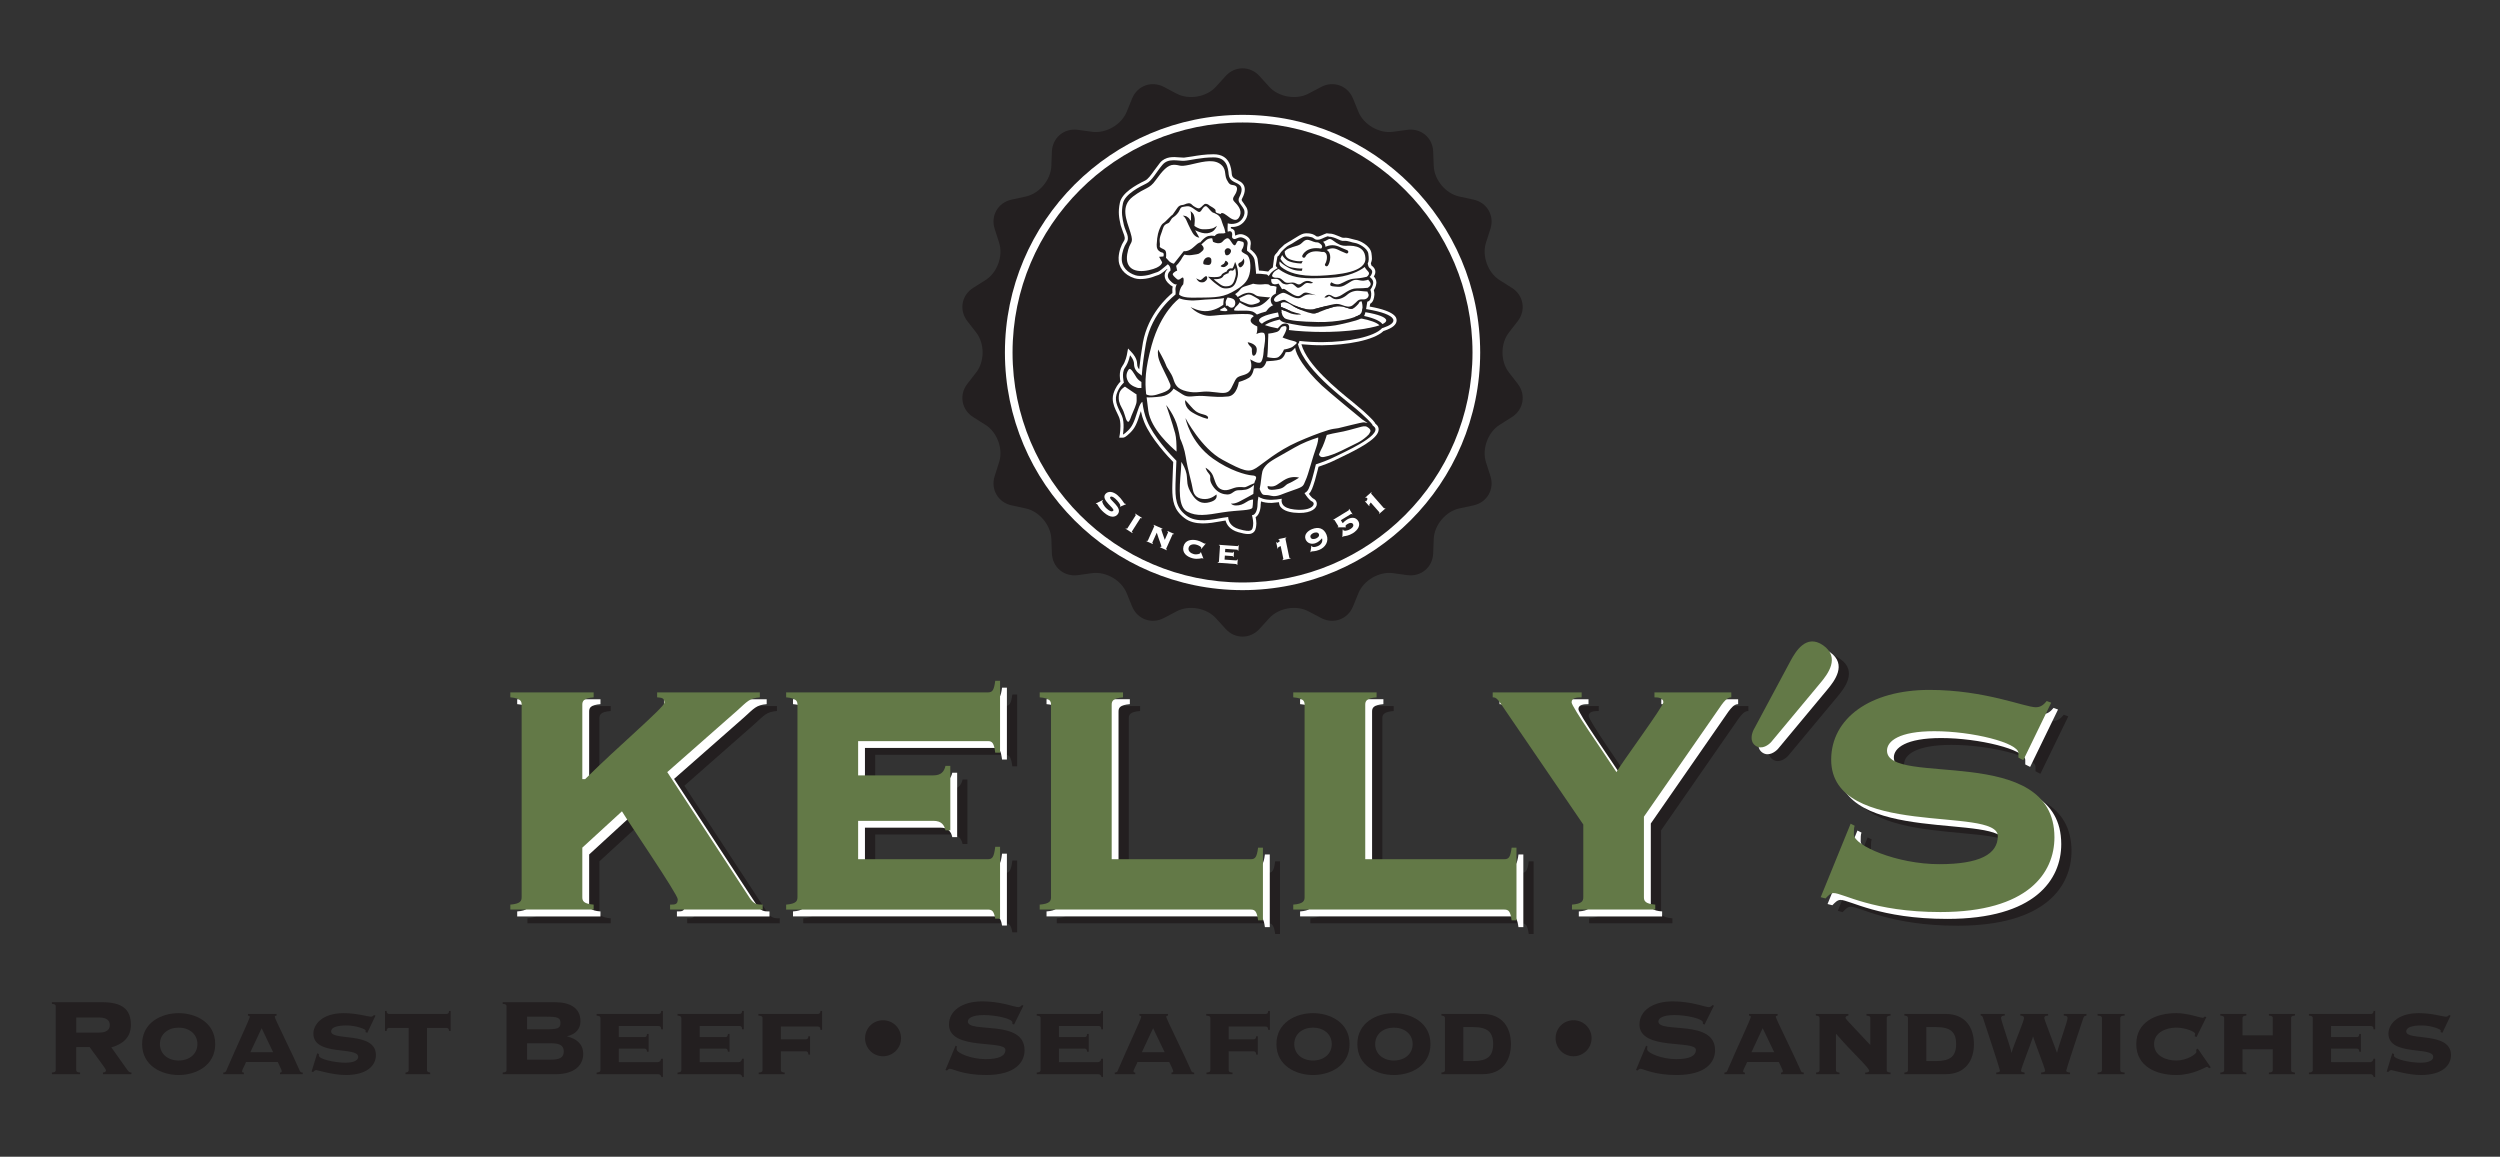 <?xml version="1.0" encoding="UTF-8" standalone="no"?><!DOCTYPE svg PUBLIC "-//W3C//DTD SVG 1.1//EN" "http://www.w3.org/Graphics/SVG/1.1/DTD/svg11.dtd"><svg width="100%" height="100%" viewBox="0 0 1783 825" version="1.1" xmlns="http://www.w3.org/2000/svg" xmlns:xlink="http://www.w3.org/1999/xlink" xml:space="preserve" xmlns:serif="http://www.serif.com/" style="fill-rule:evenodd;clip-rule:evenodd;stroke-linejoin:round;stroke-miterlimit:2;"><rect x="0" y="0" width="1783" height="825" fill="#333333" stroke="none"/><rect id="Artboard1" x="0" y="0" width="1782.58" height="824.17" style="fill:none;"/><g><path d="M54.378,736.441l16.42,0c5.767,0 7.517,-2.529 7.517,-5.375c0,-2.833 -1.75,-5.371 -7.517,-5.371l-16.42,0l-0,10.746Zm-0,26.733c-0,0.88 0.304,1.58 2.758,1.763l-0,1.179l-20.117,0l0,-1.179c2.438,-0.183 2.729,-0.883 2.729,-1.763l0,-45.483c0,-0.879 -0.291,-1.571 -2.729,-1.762l0,-1.159l35.734,0c14.454,0 20.604,5.088 20.604,16.204c-0,8.975 -5.867,13.738 -13.954,16.025l11.504,16.175c0.891,1.288 1.758,1.763 2.829,1.763l-0,1.179l-20.3,0l-0,-1.179c1.367,-0.092 2.146,-0.575 2.146,-1.763c-0,-0.85 -10.35,-14.35 -11.625,-16.412l-9.579,-0l-0,16.412Z" style="fill:#231f20;fill-rule:nonzero;"/><path d="M114.057,744.641c-0,7.242 5.946,11.721 13.379,11.721c7.4,-0 13.362,-4.479 13.362,-11.721c0,-7.242 -5.962,-11.733 -13.362,-11.733c-7.433,-0 -13.379,4.491 -13.379,11.733Zm39.437,0c0,15.429 -13.858,22.067 -26.058,22.067c-12.221,-0 -26.075,-6.638 -26.075,-22.067c-0,-15.429 13.854,-22.067 26.075,-22.067c12.2,0 26.058,6.638 26.058,22.067Z" style="fill:#231f20;fill-rule:nonzero;"/><path d="M194.79,750.408l-8.187,-17.109l-8.025,17.109l16.212,-0Zm4.892,15.708l-0,-1.179c0.379,-0 1.266,-0 1.266,-0.883c0,-1.063 -2.141,-4.863 -2.837,-6.613l-22.638,0c-0.595,1.75 -2.841,5.55 -2.841,6.613c-0,0.883 0.883,0.883 1.283,0.883l0,1.179l-14.658,0l-0,-1.179c0.787,-0 1.671,-0.288 1.958,-0.971c7.804,-18.237 16.892,-37.279 16.892,-38.662c-0,-0.692 -0.296,-0.867 -1.279,-0.975l-0,-1.192l20.404,-0l-0,1.192c-0.975,0.108 -1.271,0.283 -1.271,0.975c-0,1.17 13.671,28.6 17.971,38.662c0.296,0.683 1.158,0.971 1.966,0.971l0,1.179l-16.216,0Z" style="fill:#231f20;fill-rule:nonzero;"/><path d="M226.236,751.179l1.258,0.579c0,0.312 -0.1,0.612 -0.1,1.066c0,2.546 11.234,5.1 19.159,5.1c2.433,0 8.883,-0.395 8.883,-4.212c-0,-7.608 -31.929,-0.208 -31.929,-16.588c-0,-6.058 5.75,-14.55 21.675,-14.55c9.271,0 17.283,2.525 19.408,2.525c1.083,0 1.663,-0.77 2.158,-1.154l1.071,0.384l-5.866,12.308l-1.267,-0.596c-0,-0.283 0.117,-0.683 0.117,-1.096c-0,-0.954 -6.938,-3.587 -13.488,-3.587c-2.45,-0 -11.137,-0 -11.137,4.316c-0,6.909 31.929,-0.229 31.929,16.775c-0,7.621 -6.534,14.259 -21.467,14.259c-9.383,-0 -20.317,-3.534 -21.087,-3.534c-0.884,0 -1.567,0.696 -2.246,1.371l-1.092,-0.279l4.021,-13.087Z" style="fill:#231f20;fill-rule:nonzero;"/><path d="M318.49,723.137c0.792,-0 1.754,-0.363 1.754,-2.121l1.175,0l0,14.25l-1.175,0c0,-1.75 -0.962,-2.15 -1.754,-2.15l-13.95,0l0,30.058c0,1.371 1.171,1.671 2.254,1.763l0,1.179l-17.579,0l0,-1.179c1.067,-0.092 2.246,-0.392 2.246,-1.763l-0,-30.058l-13.971,0c-0.779,0 -1.758,0.4 -1.758,2.15l-1.171,0l-0,-14.25l1.171,0c-0,1.758 0.979,2.121 1.758,2.121l41,-0Z" style="fill:#231f20;fill-rule:nonzero;"/><path d="M375.911,755.758l16.6,-0c6.829,-0 9.567,-1.563 9.567,-5.85c-0,-4.309 -2.738,-5.859 -9.567,-5.859l-16.6,0l-0,11.709Zm-0,-21.663l13.279,0c8.387,0 10.533,-0.579 10.533,-4.491c0,-3.909 -2.146,-4.505 -10.533,-4.505l-13.279,0l-0,8.996Zm-14.65,-16.404c-0,-0.879 -0.292,-1.571 -2.742,-1.762l0,-1.159l37.204,0c10.55,0 18.263,3.896 18.263,13.567c-0,5.85 -3.917,9.454 -9.388,10.642l0,0.183c6.563,1.783 11.346,5.283 11.346,12.508c0,7.804 -5.875,14.446 -19.725,14.446l-37.7,0l0,-1.179c2.45,-0.183 2.742,-0.883 2.742,-1.763l-0,-45.483Z" style="fill:#231f20;fill-rule:nonzero;"/><path d="M469.053,757.529c1.162,-0 2.137,-0.684 2.533,-2.45l1.183,-0l0,13.087l-0.991,0c-0.68,-1.737 -1.163,-2.05 -2.725,-2.05l-43.555,0l0,-1.179c1.359,-0.092 2.742,-0.392 2.742,-1.763l0,-37.087c0,-1.379 -1.383,-1.65 -2.742,-1.758l0,-1.192l44.33,-0c0.787,-0 1.758,-0.363 1.758,-2.121l1.183,0l0,13.079l-1.183,0c-0,-1.958 -0.971,-2.341 -1.758,-2.341l-28.509,-0l0,7.895l18.367,0c0.779,0 1.742,-0.387 1.742,-2.25l1.187,0l0,12.705l-1.187,-0c-0,-1.842 -0.963,-2.234 -1.742,-2.234l-18.367,0l0,9.659l27.734,-0Z" style="fill:#231f20;fill-rule:nonzero;"/><path d="M526.761,757.529c1.167,-0 2.137,-0.684 2.517,-2.45l1.187,-0l0,13.087l-0.979,0c-0.675,-1.737 -1.171,-2.05 -2.725,-2.05l-43.546,0l0,-1.179c1.367,-0.092 2.721,-0.392 2.721,-1.763l-0,-37.087c-0,-1.379 -1.354,-1.65 -2.721,-1.758l0,-1.192l44.313,-0c0.787,-0 1.75,-0.363 1.75,-2.121l1.187,0l0,13.079l-1.187,0c-0,-1.958 -0.963,-2.341 -1.75,-2.341l-28.509,-0l0,7.895l18.354,0c0.784,0 1.767,-0.387 1.767,-2.25l1.158,0l0,12.705l-1.158,-0c0,-1.842 -0.983,-2.234 -1.767,-2.234l-18.354,0l0,9.659l27.742,-0Z" style="fill:#231f20;fill-rule:nonzero;"/><path d="M543.828,726.087c-0,-1.379 -1.167,-1.65 -2.925,-1.758l-0,-1.192l42.47,-0c0.8,-0 1.775,-0.363 1.775,-2.121l1.167,0l-0,13.471l-1.167,-0c0,-1.963 -0.975,-2.35 -1.775,-2.35l-26.441,-0l-0,9.092l17.858,-0c0.771,-0 1.75,-0.392 1.75,-2.18l1.192,0l-0,13.105l-1.192,-0c0,-1.942 -0.979,-2.338 -1.75,-2.338l-17.858,0l-0,13.358c-0,1.371 1.158,1.671 2.721,1.763l-0,1.179l-18.559,0l0,-1.179c1.567,-0.092 2.734,-0.392 2.734,-1.763l-0,-37.087Z" style="fill:#231f20;fill-rule:nonzero;"/><path d="M642.636,740.437c-0,7.121 -5.754,12.887 -12.875,12.887c-7.138,0 -12.796,-5.766 -12.796,-12.887c-0,-7.138 5.658,-12.8 12.796,-12.8c7.121,-0 12.875,5.662 12.875,12.8Z" style="fill:#231f20;fill-rule:nonzero;"/><path d="M681.507,745.808l0.966,0.487c-0.2,0.467 -0.2,1.159 -0.2,2.038c0,2.671 10.45,7.037 20.605,7.037c9.749,0 14.166,-2.329 14.166,-6.621c0,-7.241 -40.233,0.759 -40.233,-18.079c-0,-9.787 9.383,-16.496 23.742,-16.496c13.37,0 23.037,4.109 25.666,4.109c1.267,-0 1.954,-0.671 2.642,-1.471l1.067,0.379l-6.725,13.571l-1.184,-0.592l0,-1.054c0,-2.429 -11.133,-5.171 -20.325,-5.171c-8.475,0 -11.412,2.342 -11.412,4.575c-0,8.692 40.433,-1.941 40.433,20.488c0,8.433 -6.354,17.7 -27.542,17.7c-16.308,-0 -23.533,-4.492 -25.779,-4.492c-0.783,0 -1.342,0.679 -1.946,1.258l-1.183,-0.3l7.242,-17.366Z" style="fill:#231f20;fill-rule:nonzero;"/><path d="M782.94,757.529c1.175,-0 2.162,-0.684 2.533,-2.45l1.188,-0l-0,13.087l-0.984,0c-0.695,-1.737 -1.166,-2.05 -2.737,-2.05l-43.546,0l0,-1.179c1.354,-0.092 2.742,-0.392 2.742,-1.763l-0,-37.087c-0,-1.379 -1.388,-1.65 -2.742,-1.758l0,-1.192l44.334,-0c0.783,-0 1.745,-0.363 1.745,-2.121l1.188,0l-0,13.079l-1.188,0c0,-1.958 -0.962,-2.341 -1.745,-2.341l-28.509,-0l0,7.895l18.346,0c0.792,0 1.75,-0.387 1.75,-2.25l1.179,0l0,12.705l-1.179,-0c-0,-1.842 -0.958,-2.234 -1.75,-2.234l-18.346,0l0,9.659l27.721,-0Z" style="fill:#231f20;fill-rule:nonzero;"/><path d="M830.607,750.408l-8.217,-17.109l-7.996,17.109l16.213,-0Zm4.879,15.708l-0,-1.179c0.387,-0 1.258,-0 1.258,-0.883c0,-1.063 -2.162,-4.863 -2.837,-6.613l-22.655,0c-0.579,1.75 -2.845,5.55 -2.845,6.613c-0,0.883 0.9,0.883 1.287,0.883l0,1.179l-14.646,0l0,-1.179c0.771,-0 1.663,-0.288 1.95,-0.971c7.8,-18.237 16.892,-37.279 16.892,-38.662c0,-0.692 -0.292,-0.867 -1.275,-0.975l0,-1.192l20.433,-0l0,1.192c-0.991,0.108 -1.279,0.283 -1.279,0.975c0,1.17 13.667,28.6 17.963,38.662c0.279,0.683 1.179,0.971 1.946,0.971l-0,1.179l-16.192,0Z" style="fill:#231f20;fill-rule:nonzero;"/><path d="M863.215,726.087c0,-1.379 -1.183,-1.65 -2.921,-1.758l0,-1.192l42.454,-0c0.784,-0 1.734,-0.363 1.734,-2.121l1.208,0l0,13.471l-1.208,-0c-0,-1.963 -0.95,-2.35 -1.734,-2.35l-26.47,-0l-0,9.092l17.883,-0c0.771,-0 1.754,-0.392 1.754,-2.18l1.15,0l-0,13.105l-1.15,-0c-0,-1.942 -0.983,-2.338 -1.754,-2.338l-17.883,0l-0,13.358c-0,1.371 1.2,1.671 2.745,1.763l0,1.179l-18.558,0l0,-1.179c1.567,-0.092 2.75,-0.392 2.75,-1.763l0,-37.087Z" style="fill:#231f20;fill-rule:nonzero;"/><path d="M923.065,744.641c0,7.242 5.942,11.721 13.363,11.721c7.425,-0 13.383,-4.479 13.383,-11.721c-0,-7.242 -5.958,-11.733 -13.383,-11.733c-7.421,-0 -13.363,4.491 -13.363,11.733Zm39.442,0c-0,15.429 -13.867,22.067 -26.079,22.067c-12.192,-0 -26.075,-6.638 -26.075,-22.067c-0,-15.429 13.883,-22.067 26.075,-22.067c12.212,0 26.079,6.638 26.079,22.067Z" style="fill:#231f20;fill-rule:nonzero;"/><path d="M980.778,744.641c-0,7.242 5.924,11.721 13.349,11.721c7.409,-0 13.371,-4.479 13.371,-11.721c0,-7.242 -5.962,-11.733 -13.371,-11.733c-7.425,-0 -13.349,4.491 -13.349,11.733Zm39.429,0c-0,15.429 -13.854,22.067 -26.08,22.067c-12.195,-0 -26.066,-6.638 -26.066,-22.067c-0,-15.429 13.871,-22.067 26.066,-22.067c12.226,0 26.08,6.638 26.08,22.067Z" style="fill:#231f20;fill-rule:nonzero;"/><path d="M1043.63,756.741l7.037,0c9.959,0 14.254,-3.317 14.254,-12.1c0,-8.783 -4.295,-12.117 -14.254,-12.117l-7.037,0l-0,24.217Zm-13.084,-30.654c0,-1.379 -1.179,-1.65 -2.525,-1.758l0,-1.192l29.275,-0c14.475,-0 20.3,9.979 20.3,21.504c0,11.513 -5.825,21.475 -20.3,21.475l-29.275,0l0,-1.179c1.346,-0.092 2.525,-0.392 2.525,-1.763l0,-37.087Z" style="fill:#231f20;fill-rule:nonzero;"/><path d="M1135.12,740.437c0,7.121 -5.779,12.887 -12.891,12.887c-7.138,0 -12.78,-5.766 -12.78,-12.887c0,-7.138 5.642,-12.8 12.78,-12.8c7.112,-0 12.891,5.662 12.891,12.8Z" style="fill:#231f20;fill-rule:nonzero;"/><path d="M1173.98,745.808l0.963,0.487c-0.187,0.467 -0.187,1.159 -0.187,2.038c-0,2.671 10.445,7.037 20.595,7.037c9.767,0 14.154,-2.329 14.154,-6.621c0,-7.241 -40.237,0.759 -40.237,-18.079c0,-9.787 9.392,-16.496 23.754,-16.496c13.358,0 23.05,4.109 25.679,4.109c1.242,-0 1.942,-0.671 2.625,-1.471l1.08,0.379l-6.738,13.571l-1.183,-0.592l-0,-1.054c-0,-2.429 -11.121,-5.171 -20.288,-5.171c-8.504,0 -11.425,2.342 -11.425,4.575c0,8.692 40.417,-1.941 40.417,20.488c-0,8.433 -6.371,17.7 -27.546,17.7c-16.292,-0 -23.521,-4.492 -25.775,-4.492c-0.779,0 -1.371,0.679 -1.942,1.258l-1.162,-0.3l7.216,-17.366Z" style="fill:#231f20;fill-rule:nonzero;"/><path d="M1265.36,750.408l-8.225,-17.109l-7.979,17.109l16.204,-0Zm4.892,15.708l-0,-1.179c0.375,-0 1.254,-0 1.254,-0.883c-0,-1.063 -2.146,-4.863 -2.842,-6.613l-22.642,0c-0.575,1.75 -2.837,5.55 -2.837,6.613c-0,0.883 0.887,0.883 1.266,0.883l0,1.179l-14.62,0l-0,-1.179c0.762,-0 1.629,-0.288 1.929,-0.971c7.817,-18.237 16.908,-37.279 16.908,-38.662c0,-0.692 -0.3,-0.867 -1.283,-0.975l-0,-1.192l20.417,-0l-0,1.192c-0.98,0.108 -1.284,0.283 -1.284,0.975c0,1.17 13.684,28.6 17.975,38.662c0.3,0.683 1.171,0.971 1.942,0.971l-0,1.179l-16.183,0Z" style="fill:#231f20;fill-rule:nonzero;"/><path d="M1345.61,763.174c-0,1.371 1.171,1.671 2.729,1.763l0,1.179l-18.05,0l0,-1.179c0.963,-0 2.825,-0.092 2.825,-1.246c-0,-2.246 -12.5,-13.392 -23.529,-26.292l-0.192,0.209l0,25.566c0,1.371 1.171,1.671 2.542,1.763l-0,1.179l-16.7,0l-0,-1.179c1.271,-0.092 2.454,-0.392 2.454,-1.763l0,-37.087c0,-1.379 -1.183,-1.65 -2.642,-1.758l0,-1.192l23.217,-0l-0,1.192c-0.879,0.108 -2.05,0.379 -2.05,1.758c-0,0.692 9.467,10.354 17.696,19.225l-0,-19.225c-0,-1.379 -1.183,-1.65 -2.738,-1.758l0,-1.192l17.167,-0l0,1.192c-1.558,0.108 -2.729,0.379 -2.729,1.758l-0,37.087Z" style="fill:#231f20;fill-rule:nonzero;"/><path d="M1373.84,756.741l7.029,0c9.954,0 14.25,-3.317 14.25,-12.1c-0,-8.783 -4.296,-12.117 -14.25,-12.117l-7.029,0l-0,24.217Zm-13.096,-30.654c-0,-1.379 -1.158,-1.65 -2.529,-1.758l-0,-1.192l29.292,-0c14.441,-0 20.3,9.979 20.3,21.504c-0,11.513 -5.859,21.475 -20.3,21.475l-29.292,0l-0,-1.179c1.371,-0.092 2.529,-0.392 2.529,-1.763l-0,-37.087Z" style="fill:#231f20;fill-rule:nonzero;"/><path d="M1429.79,723.137l0,1.192c-1.187,-0 -2.638,0.283 -2.638,1.758c0,1.858 6.746,20.604 7.405,24.604l0.195,0c0.863,-4.192 8.78,-22.354 8.78,-24.604c-0,-1.475 -1.463,-1.758 -2.617,-1.758l0,-1.192l19.8,-0l0,1.192c-1.271,-0 -2.725,0.283 -2.725,1.758c-0,1.267 8.121,21.783 8.975,24.604l0.196,0c0.779,-4.317 7.429,-22.258 7.429,-24.604c0,-1.475 -1.467,-1.758 -2.746,-1.758l0,-1.192l16.225,-0l0,1.192c-1.858,0.208 -2.058,1.166 -2.541,2.633c-1.271,3.8 -11.921,35.746 -11.921,36.729c-0,0.771 1.066,1.063 2.737,1.246l0,1.179l-20.612,0l-0,-1.179c1.871,-0.183 2.837,-0.475 2.837,-1.246c0,-1.887 -7.791,-21.196 -8.496,-24.321l-0.179,0c-0.704,3.125 -8.504,22.434 -8.504,24.321c0,0.771 1.083,1.063 2.554,1.246l0,1.179l-20.237,0l-0,-1.179c1.675,-0.183 2.641,-0.475 2.641,-1.246c0,-1.579 -11.708,-36.337 -12.2,-38.1c-0.287,-1.054 -0.987,-1.262 -1.554,-1.262l0,-1.192l17.196,-0Z" style="fill:#231f20;fill-rule:nonzero;"/><path d="M1515.29,723.137l0,1.192c-1.942,0.108 -3.121,0.379 -3.121,1.758l0,37.087c0,1.371 1.179,1.671 3.121,1.763l0,1.179l-19.321,0l0,-1.179c1.946,-0.092 3.129,-0.392 3.129,-1.763l0,-37.087c0,-1.379 -1.183,-1.65 -3.129,-1.758l0,-1.192l19.321,-0Z" style="fill:#231f20;fill-rule:nonzero;"/><path d="M1573.58,725.387l-7.029,14.262l-1.363,-0.67c0.092,-0.488 0.396,-0.984 0.396,-1.65c-0,-1.571 -7.013,-4.421 -13.484,-4.421c-7.345,-0 -15.825,3.437 -15.825,11.733c0,8.308 8.48,11.721 15.825,11.721c7.817,-0 14.346,-4.692 14.346,-6.063c0,-0.666 0,-1.154 -0.095,-1.75l1.095,-0.679l9.271,13.371l-1.171,0.692c-0.487,-0.621 -0.991,-1.084 -1.571,-1.084c-0.949,0 -9.487,5.859 -21.875,5.859c-14.249,-0 -28.504,-6.063 -28.504,-22.067c0,-16.021 14.255,-22.067 28.504,-22.067c4.288,0 8.505,0.871 11.809,1.646c3.312,0.779 5.979,1.663 7.033,1.663c0.696,-0 1.171,-0.496 1.471,-0.884l1.167,0.388Z" style="fill:#231f20;fill-rule:nonzero;"/><path d="M1599.36,748.333l-0,14.841c-0,1.371 1.187,1.671 2.737,1.763l0,1.179l-18.558,0l0,-1.179c1.567,-0.092 2.733,-0.392 2.733,-1.763l0,-37.087c0,-1.379 -1.166,-1.65 -2.733,-1.758l0,-1.192l18.558,-0l0,1.192c-1.55,0.108 -2.737,0.379 -2.737,1.758l-0,12.3l21.583,-0l0,-12.3c0,-1.379 -1.175,-1.65 -2.741,-1.758l-0,-1.192l18.55,-0l-0,1.192c-1.555,0.108 -2.73,0.379 -2.73,1.758l0,37.087c0,1.371 1.175,1.671 2.73,1.763l-0,1.179l-18.55,0l-0,-1.179c1.566,-0.092 2.741,-0.392 2.741,-1.763l0,-14.841l-21.583,-0Z" style="fill:#231f20;fill-rule:nonzero;"/><path d="M1690.27,757.529c1.171,-0 2.15,-0.684 2.542,-2.45l1.162,-0l0,13.087l-0.962,0c-0.692,-1.737 -1.175,-2.05 -2.742,-2.05l-43.567,0l0,-1.179c1.371,-0.092 2.763,-0.392 2.763,-1.763l-0,-37.087c-0,-1.379 -1.392,-1.65 -2.763,-1.758l0,-1.192l44.33,-0c0.804,-0 1.779,-0.363 1.779,-2.121l1.162,0l0,13.079l-1.162,0c-0,-1.958 -0.975,-2.341 -1.779,-2.341l-28.505,-0l0,7.895l18.371,0c0.775,0 1.746,-0.387 1.746,-2.25l1.167,0l-0,12.705l-1.167,-0c0,-1.842 -0.971,-2.234 -1.746,-2.234l-18.371,0l0,9.659l27.742,-0Z" style="fill:#231f20;fill-rule:nonzero;"/><path d="M1706.16,751.179l1.279,0.579c0,0.312 -0.104,0.612 -0.104,1.066c0,2.546 11.221,5.1 19.138,5.1c2.437,0 8.891,-0.395 8.891,-4.212c0,-7.608 -31.929,-0.208 -31.929,-16.588c0,-6.058 5.754,-14.55 21.683,-14.55c9.267,0 17.259,2.525 19.425,2.525c1.088,0 1.659,-0.77 2.138,-1.154l1.079,0.384l-5.854,12.308l-1.279,-0.596c-0,-0.283 0.108,-0.683 0.108,-1.096c0,-0.954 -6.929,-3.587 -13.463,-3.587c-2.449,-0 -11.145,-0 -11.145,4.316c-0,6.909 31.925,-0.229 31.925,16.775c-0,7.621 -6.542,14.259 -21.471,14.259c-9.388,-0 -20.325,-3.534 -21.079,-3.534c-0.888,0 -1.571,0.696 -2.263,1.371l-1.054,-0.279l3.975,-13.087Z" style="fill:#231f20;fill-rule:nonzero;"/><path d="M1275.31,539.037c-1.459,1.633 -6.434,5.817 -11.088,2.558c-4.637,-3.291 -2.345,-9.354 -1.387,-11.337l26.546,-49.463c3.312,-6.021 10.896,-19.383 23.079,-10.8c12.471,8.754 2.971,20.771 -1.367,26.088l-35.783,42.954Z" style="fill:#231f20;fill-rule:nonzero;"/><path d="M490.094,658.466l0,-3.521c3.45,0 5.467,0 5.467,-3.837c-0,-3.538 -35.463,-55.375 -39.804,-62.746l-28.259,25.95l0,35.312c0,2.667 0.875,4.713 8.075,5.321l0,3.521l-59.416,0l-0,-3.521c7.216,-0.608 8.062,-2.654 8.062,-5.321l0,-137.229c0,-2.658 -0.846,-4.712 -8.062,-5.304l-0,-3.537l59.416,-0l0,3.537c-7.2,0.592 -8.075,2.646 -8.075,5.304l0,53.017l2.03,-0c23.062,-22.971 56.525,-51.25 56.525,-54.467c-0,-3.558 -2.03,-3.558 -5.205,-3.854l0,-3.537l73.263,-0l-0,3.537c-7.479,0.592 -8.942,2.942 -16.142,9.433l-49.896,43.88l58.838,89.833c3.175,4.708 5.479,4.708 9.221,4.708l-0,3.521l-66.038,0Z" style="fill:#231f20;fill-rule:nonzero;"/><path d="M689.957,601.933l-3.454,-0c-0.867,-3.825 -2.884,-6.775 -8.646,-6.775l-53.655,-0l0,27.379l92.58,-0c3.175,-0 4.329,-1.463 5.196,-8.821l3.458,0l-0,51.221l-3.458,-0c-0.867,-5 -2.021,-6.471 -5.196,-6.471l-143.913,0l0,-3.521c7.209,-0.608 8.075,-2.654 8.075,-5.321l0,-137.229c0,-2.658 -0.866,-4.712 -8.075,-5.304l0,-3.537l143.913,-0c3.175,-0 4.329,-1.467 5.196,-8.23l3.458,0l-0,51.246l-3.458,0c-0.867,-6.775 -2.021,-8.266 -5.196,-8.266l-92.58,-0l0,24.441l53.655,0c5.762,0 7.779,-2.937 8.646,-6.787l3.454,-0l-0,45.975Z" style="fill:#231f20;fill-rule:nonzero;"/><path d="M805.061,622.537l99.2,-0c3.158,-0 4.329,-1.463 5.196,-8.225l3.458,-0l-0,51.812l-3.458,0c-0.867,-6.187 -2.038,-7.658 -5.196,-7.658l-150.575,0l-0,-3.521c7.225,-0.608 8.096,-2.654 8.096,-5.321l-0,-137.229c-0,-2.658 -0.871,-4.712 -8.096,-5.304l-0,-3.537l59.433,-0l0,3.537c-7.225,0.592 -8.058,2.646 -8.058,5.304l-0,110.142Z" style="fill:#231f20;fill-rule:nonzero;"/><path d="M985.89,622.537l99.208,-0c3.175,-0 4.338,-1.463 5.204,-8.225l3.463,-0l0,51.812l-3.463,0c-0.866,-6.187 -2.029,-7.658 -5.204,-7.658l-150.558,0l0,-3.521c7.213,-0.608 8.083,-2.654 8.083,-5.321l0,-137.229c0,-2.658 -0.87,-4.712 -8.083,-5.304l0,-3.537l59.438,-0l-0,3.537c-7.225,0.592 -8.088,2.646 -8.088,5.304l0,110.142Z" style="fill:#231f20;fill-rule:nonzero;"/><path d="M1192.16,503.554l54.796,-0l-0,3.537c-2.88,0 -4.9,2.646 -6.926,5.304l-55.35,79.804l0,57.425c0,2.667 0.859,4.713 8.076,5.321l-0,3.521l-59.417,0l-0,-3.521c7.192,-0.608 8.058,-2.654 8.058,-5.321l0,-51.841l-55.1,-80.679c-6.041,-9.121 -6.908,-10.013 -9.508,-10.013l-0,-3.537l63.454,-0l0,3.537c-3.45,0 -7.2,0.296 -7.2,3.525c0,3.233 22.483,35.063 32.008,49.788c3.184,-5.884 33.455,-46.834 33.455,-49.788c-0,-3.229 -3.742,-3.525 -6.346,-3.525l-0,-3.537Z" style="fill:#231f20;fill-rule:nonzero;"/><path d="M1332.04,597.208l2.883,1.491c-0.583,1.45 -0.583,3.505 -0.583,6.188c-0,7.933 30.867,21.192 60.875,21.192c28.842,-0 41.804,-7.067 41.804,-20.034c0,-21.8 -118.833,2.363 -118.833,-54.475c-0,-29.458 27.696,-49.766 70.104,-49.766c39.512,-0 68.058,12.358 75.842,12.358c3.762,-0 5.762,-2.063 7.8,-4.425l3.162,1.208l-19.887,40.913l-3.479,-1.775l-0,-3.234c-0,-7.366 -32.863,-15.604 -59.988,-15.604c-25.096,0 -33.754,7.059 -33.754,13.838c-0,26.208 119.412,-5.867 119.412,61.846c0,25.345 -18.746,53.291 -81.333,53.291c-48.15,0 -69.504,-13.55 -76.154,-13.55c-2.288,0 -4.029,2.059 -5.738,3.846l-3.458,-0.892l21.325,-52.416Z" style="fill:#231f20;fill-rule:nonzero;"/><path d="M1268.02,534.158c-1.487,1.646 -6.45,5.829 -11.116,2.558c-4.638,-3.267 -2.342,-9.358 -1.376,-11.333l26.538,-49.479c3.304,-6.005 10.892,-19.367 23.092,-10.771c12.466,8.75 2.958,20.746 -1.384,26.066l-35.754,42.959Z" style="fill:#fff;fill-rule:nonzero;"/><path d="M482.782,653.599l-0,-3.562c3.454,-0 5.475,-0 5.475,-3.817c-0,-3.529 -35.479,-55.341 -39.796,-62.729l-28.275,25.925l-0,35.333c-0,2.675 0.867,4.73 8.071,5.288l-0,3.562l-59.392,0l0,-3.562c7.187,-0.558 8.058,-2.613 8.058,-5.288l0,-137.229c0,-2.65 -0.871,-4.712 -8.058,-5.321l0,-3.504l59.392,0l-0,3.504c-7.204,0.609 -8.071,2.671 -8.071,5.321l-0,53l2.017,0c23.075,-22.958 56.525,-51.233 56.525,-54.479c-0,-3.529 -2.009,-3.529 -5.18,-3.842l0,-3.504l73.255,0l-0,3.504c-7.488,0.609 -8.942,2.975 -16.159,9.455l-49.887,43.858l58.837,89.829c3.179,4.696 5.484,4.696 9.213,4.696l-0,3.562l-66.025,0Z" style="fill:#fff;fill-rule:nonzero;"/><path d="M682.644,597.033l-3.467,-0c-0.849,-3.821 -2.879,-6.759 -8.637,-6.759l-53.658,0l-0,27.392l92.596,0c3.154,0 4.308,-1.483 5.187,-8.829l3.454,-0l0,51.25l-3.454,-0c-0.879,-5.013 -2.033,-6.488 -5.187,-6.488l-143.913,0l0,-3.562c7.204,-0.558 8.058,-2.613 8.058,-5.288l0,-137.229c0,-2.65 -0.854,-4.712 -8.058,-5.321l0,-3.504l143.913,0c3.154,0 4.308,-1.487 5.187,-8.246l3.454,0l0,51.242l-3.454,0c-0.879,-6.783 -2.033,-8.258 -5.187,-8.258l-92.596,-0l-0,24.458l53.658,0c5.758,0 7.788,-2.971 8.637,-6.796l3.467,0l0,45.938Z" style="fill:#fff;fill-rule:nonzero;"/><path d="M797.74,617.666l99.204,0c3.183,0 4.334,-1.483 5.192,-8.25l3.467,0l-0,51.838l-3.467,-0c-0.858,-6.18 -2.009,-7.655 -5.192,-7.655l-150.558,0l-0,-3.562c7.208,-0.558 8.083,-2.613 8.083,-5.288l0,-137.229c0,-2.65 -0.875,-4.712 -8.083,-5.321l-0,-3.504l59.421,0l-0,3.504c-7.217,0.609 -8.067,2.671 -8.067,5.321l0,110.146Z" style="fill:#fff;fill-rule:nonzero;"/><path d="M978.573,617.666l99.205,0c3.179,0 4.329,-1.483 5.204,-8.25l3.462,0l0,51.838l-3.462,-0c-0.875,-6.18 -2.025,-7.655 -5.204,-7.655l-150.551,0l0,-3.562c7.221,-0.558 8.08,-2.613 8.08,-5.288l-0,-137.229c-0,-2.65 -0.859,-4.712 -8.08,-5.321l0,-3.504l59.417,0l0,3.504c-7.183,0.609 -8.071,2.671 -8.071,5.321l0,110.146Z" style="fill:#fff;fill-rule:nonzero;"/><path d="M1184.84,498.695l54.808,0l0,3.504c-2.887,0 -4.896,2.671 -6.933,5.321l-55.358,79.813l-0,57.416c-0,2.675 0.866,4.73 8.075,5.288l-0,3.562l-59.417,0l0,-3.562c7.196,-0.558 8.071,-2.613 8.071,-5.288l-0,-51.833l-55.096,-80.696c-6.038,-9.112 -6.917,-10.021 -9.517,-10.021l0,-3.504l63.459,0l-0,3.504c-3.463,0 -7.204,0.313 -7.204,3.555c-0,3.237 22.474,35.058 32.025,49.758c3.145,-5.888 33.441,-46.817 33.441,-49.758c0,-3.242 -3.75,-3.555 -6.354,-3.555l-0,-3.504Z" style="fill:#fff;fill-rule:nonzero;"/><path d="M1324.72,592.341l2.9,1.463c-0.583,1.487 -0.583,3.55 -0.583,6.195c-0,7.934 30.862,21.188 60.858,21.188c28.825,-0 41.821,-7.054 41.821,-20.013c0,-21.795 -118.854,2.355 -118.854,-54.487c-0,-29.433 27.704,-49.779 70.096,-49.779c39.512,-0 68.083,12.379 75.85,12.379c3.766,-0 5.766,-2.046 7.804,-4.417l3.175,1.171l-19.9,40.925l-3.475,-1.767l-0,-3.216c-0,-7.363 -32.879,-15.604 -59.979,-15.604c-25.092,-0 -33.742,7.054 -33.742,13.829c0,26.216 119.392,-5.879 119.392,61.841c-0,25.317 -18.746,53.313 -81.321,53.313c-48.167,-0 -69.509,-13.542 -76.142,-13.542c-2.308,0 -4.054,2.063 -5.787,3.804l-3.425,-0.875l21.312,-52.408Z" style="fill:#fff;fill-rule:nonzero;"/><path d="M1263.13,529.295c-1.479,1.625 -6.454,5.809 -11.091,2.546c-4.638,-3.267 -2.359,-9.35 -1.371,-11.329l26.504,-49.479c3.308,-5.996 10.9,-19.354 23.121,-10.775c12.454,8.741 2.946,20.754 -1.383,26.075l-35.78,42.962Z" style="fill:#637947;fill-rule:nonzero;"/><path d="M477.907,648.704l-0,-3.53c3.462,0 5.462,0 5.462,-3.812c0,-3.538 -35.466,-55.383 -39.791,-62.733l-28.271,25.912l-0,35.333c-0,2.684 0.879,4.709 8.083,5.3l-0,3.53l-59.421,-0l0,-3.53c7.204,-0.591 8.063,-2.616 8.063,-5.3l-0,-137.233c-0,-2.662 -0.859,-4.696 -8.063,-5.3l0,-3.529l59.421,-0l-0,3.529c-7.204,0.604 -8.083,2.638 -8.083,5.3l-0,53.017l2.025,-0c23.079,-22.988 56.537,-51.246 56.537,-54.5c0,-3.521 -2.037,-3.521 -5.208,-3.817l-0,-3.529l73.258,-0l0,3.529c-7.483,0.604 -8.933,2.942 -16.141,9.421l-49.896,43.9l58.825,89.808c3.183,4.704 5.504,4.704 9.237,4.704l0,3.53l-66.037,-0Z" style="fill:#637947;fill-rule:nonzero;"/><path d="M677.761,592.183l-3.454,-0c-0.863,-3.838 -2.884,-6.759 -8.659,-6.759l-53.629,0l0,27.363l92.571,-0c3.183,-0 4.329,-1.483 5.213,-8.838l3.433,0l-0,51.263l-3.433,-0c-0.884,-5.025 -2.03,-6.508 -5.213,-6.508l-143.917,-0l0,-3.53c7.217,-0.591 8.075,-2.616 8.075,-5.3l0,-137.233c0,-2.662 -0.858,-4.696 -8.075,-5.3l0,-3.529l143.917,-0c3.183,-0 4.329,-1.479 5.213,-8.254l3.433,-0l-0,51.246l-3.433,-0c-0.884,-6.767 -2.03,-8.246 -5.213,-8.246l-92.571,-0l0,24.441l53.629,0c5.775,0 7.796,-2.945 8.659,-6.775l3.454,0l-0,45.959Z" style="fill:#637947;fill-rule:nonzero;"/><path d="M792.857,612.787l99.212,-0c3.167,-0 4.321,-1.483 5.196,-8.246l3.458,0l0,51.833l-3.458,0c-0.875,-6.187 -2.029,-7.67 -5.196,-7.67l-150.562,-0l-0,-3.53c7.212,-0.591 8.079,-2.616 8.079,-5.3l-0,-137.233c-0,-2.662 -0.867,-4.696 -8.079,-5.3l-0,-3.529l59.421,-0l-0,3.529c-7.225,0.604 -8.071,2.638 -8.071,5.3l-0,110.146Z" style="fill:#637947;fill-rule:nonzero;"/><path d="M973.69,612.787l99.221,-0c3.175,-0 4.329,-1.483 5.187,-8.246l3.455,0l-0,51.833l-3.455,0c-0.858,-6.187 -2.012,-7.67 -5.187,-7.67l-150.567,-0l0,-3.53c7.213,-0.591 8.088,-2.616 8.088,-5.3l-0,-137.233c-0,-2.662 -0.875,-4.696 -8.088,-5.3l0,-3.529l59.434,-0l-0,3.529c-7.221,0.604 -8.088,2.638 -8.088,5.3l-0,110.146Z" style="fill:#637947;fill-rule:nonzero;"/><path d="M1179.96,493.812l54.8,-0l0,3.529c-2.867,0 -4.896,2.638 -6.904,5.3l-55.408,79.808l-0,57.425c-0,2.684 0.883,4.709 8.087,5.3l0,3.53l-59.392,-0l0,-3.53c7.184,-0.591 8.059,-2.616 8.059,-5.3l-0,-51.825l-55.084,-80.695c-6.058,-9.13 -6.916,-10.013 -9.521,-10.013l0,-3.529l63.442,-0l0,3.529c-3.446,0 -7.183,0.296 -7.183,3.546c-0,3.221 22.491,35.042 32,49.775c3.179,-5.908 33.454,-46.842 33.454,-49.775c-0,-3.25 -3.746,-3.546 -6.35,-3.546l0,-3.529Z" style="fill:#637947;fill-rule:nonzero;"/><path d="M1319.87,587.458l2.883,1.471c-0.587,1.466 -0.587,3.541 -0.587,6.212c-0,7.925 30.879,21.188 60.866,21.188c28.825,-0 41.805,-7.084 41.805,-20.025c-0,-21.805 -118.842,2.358 -118.842,-54.475c0,-29.471 27.704,-49.788 70.1,-49.788c39.508,0 68.083,12.371 75.854,12.371c3.738,-0 5.763,-2.067 7.784,-4.433l3.179,1.179l-19.888,40.958l-3.492,-1.767l0,-3.237c0,-7.383 -32.87,-15.621 -59.962,-15.621c-25.104,0 -33.754,7.067 -33.754,13.838c-0,26.22 119.404,-5.88 119.404,61.854c0,25.316 -18.754,53.291 -81.342,53.291c-48.154,0 -69.5,-13.541 -76.137,-13.541c-2.308,-0 -4.042,2.062 -5.763,3.846l-3.466,-0.905l21.358,-52.416Z" style="fill:#637947;fill-rule:nonzero;"/><path d="M874.128,54.229c6.641,-7.334 17.483,-7.334 24.141,-0l6.934,7.654c6.62,7.316 19.208,9.521 27.929,4.937l9.154,-4.829c8.733,-4.596 18.946,-0.892 22.675,8.25l3.908,9.583c3.738,9.13 14.809,15.517 24.592,14.18l10.221,-1.409c9.796,-1.354 18.112,5.642 18.466,15.513l0.409,10.316c0.362,9.88 8.558,19.675 18.233,21.742l10.129,2.2c9.65,2.071 15.083,11.492 12.05,20.875l-3.166,9.838c-3.017,9.416 1.358,21.441 9.704,26.687l8.716,5.504c8.4,5.267 10.288,15.954 4.225,23.775l-6.316,8.142c-6.071,7.825 -6.071,20.596 -0,28.4l6.316,8.154c6.063,7.792 4.175,18.496 -4.225,23.763l-8.716,5.512c-8.346,5.258 -12.721,17.267 -9.704,26.654l3.166,9.854c3.033,9.405 -2.4,18.83 -12.05,20.9l-10.129,2.184c-9.675,2.083 -17.871,11.875 -18.233,21.729l-0.409,10.337c-0.354,9.888 -8.67,16.834 -18.466,15.521l-10.221,-1.429c-9.783,-1.333 -20.854,5.079 -24.592,14.196l-3.908,9.575c-3.729,9.142 -13.942,12.858 -22.675,8.246l-9.154,-4.817c-8.721,-4.617 -21.309,-2.371 -27.929,4.942l-6.934,7.637c-6.658,7.321 -17.5,7.321 -24.141,0l-6.955,-7.637c-6.616,-7.313 -19.212,-9.559 -27.945,-4.942l-9.146,4.817c-8.738,4.612 -18.929,0.896 -22.663,-8.246l-3.891,-9.575c-3.751,-9.117 -14.817,-15.529 -24.596,-14.196l-10.221,1.429c-9.813,1.313 -18.125,-5.633 -18.492,-15.521l-0.396,-10.337c-0.396,-9.854 -8.587,-19.646 -18.245,-21.729l-10.1,-2.184c-9.663,-2.07 -15.105,-11.495 -12.067,-20.9l3.15,-9.858c3.042,-9.383 -1.321,-21.392 -9.708,-26.65l-8.734,-5.512c-8.371,-5.267 -10.262,-15.971 -4.204,-23.763l6.342,-8.154c6.054,-7.804 6.054,-20.575 -0,-28.4l-6.342,-8.142c-6.058,-7.833 -4.167,-18.508 4.204,-23.775l8.734,-5.504c8.387,-5.246 12.75,-17.271 9.708,-26.687l-3.15,-9.838c-3.038,-9.383 2.404,-18.804 12.067,-20.875l10.1,-2.2c9.658,-2.067 17.849,-11.862 18.245,-21.742l0.396,-10.316c0.367,-9.871 8.679,-16.867 18.492,-15.513l10.221,1.409c9.779,1.337 20.845,-5.05 24.596,-14.18l3.891,-9.583c3.734,-9.142 13.925,-12.846 22.663,-8.25l9.146,4.829c8.733,4.584 21.329,2.379 27.954,-4.937l6.946,-7.654Z" style="fill:#231f20;fill-rule:nonzero;"/><path d="M722.148,251.383c0,-90.438 73.592,-164.021 164.059,-164.021c90.458,-0 163.983,73.583 163.983,164.021c-0,90.454 -73.525,164.046 -163.983,164.046c-90.467,-0 -164.059,-73.592 -164.059,-164.046Zm-5.441,-0c-0,93.441 76.046,169.5 169.5,169.5c93.433,-0 169.458,-76.059 169.458,-169.5c0,-93.438 -76.025,-169.467 -169.458,-169.467c-93.454,0 -169.5,76.029 -169.5,169.467Z" style="fill:#fff;fill-rule:nonzero;"/><path d="M786.557,356.608l0.104,0.275c-0.142,0.087 -0.271,0.237 -0.433,0.421c-0.525,0.6 0.958,3.633 3.279,5.612c2.179,1.921 3.633,2.233 4.479,1.283c1.429,-1.633 -9.208,-7.675 -5.563,-11.929c1.917,-2.191 5.363,-1.875 8.588,0.909c3.008,2.612 4.367,5.429 4.987,5.958c0.28,0.254 0.584,0.233 0.884,0.167l0.158,0.325l-4.154,1.741l-0.163,-0.366l0.217,-0.263c0.467,-0.546 -1.483,-3.35 -3.567,-5.15c-1.929,-1.633 -3.029,-1.675 -3.495,-1.175c-1.675,1.954 9.491,7.467 5.133,12.542c-1.646,1.879 -4.892,2.716 -9.654,-1.438c-3.7,-3.196 -4.425,-5.608 -4.938,-6.041c-0.183,-0.175 -0.446,-0.088 -0.675,-0.088l-0.225,-0.283l5.038,-2.5Z" style="fill:#fff;fill-rule:nonzero;"/><path d="M809.686,366.295l-0.208,0.279c0.466,0.334 0.72,0.63 0.504,0.946l-5.954,9.342c-0.192,0.342 -0.584,0.242 -1.059,-0.075l-0.196,0.317l4.871,3.116l0.192,-0.316c-0.496,-0.338 -0.729,-0.609 -0.517,-0.93l5.954,-9.354c0.221,-0.341 0.563,-0.212 1.067,0.079l0.167,-0.291l-4.821,-3.113Z" style="fill:#fff;fill-rule:nonzero;"/><path d="M831.732,391.308c-0.167,0.396 0.112,0.587 0.537,0.821l-0.137,0.333l-4.925,-2.208l0.125,-0.317c0.25,0.133 0.791,0.317 0.945,-0c0.251,-0.642 -1.795,-5.158 -3.245,-10.013l-0.063,0.042l-3.108,6.95c-0.171,0.367 0.108,0.571 0.475,0.783l-0.15,0.317l-4.533,-2.012l0.154,-0.321c0.325,0.112 0.683,0.171 0.858,-0.175l4.521,-10.121c0.158,-0.367 -0.134,-0.608 -0.533,-0.8l0.15,-0.317l6.358,2.834l-0.154,0.295c-0.259,-0.062 -0.617,-0.112 -0.8,0.238c-0.059,0.212 1.341,3.987 2.508,7.4l2.313,-5.246c0.158,-0.379 -0.092,-0.596 -0.521,-0.817l0.141,-0.316l4.684,2.104l-0.138,0.296c-0.421,-0.15 -0.804,-0.2 -0.958,0.15l-4.504,10.1Z" style="fill:#fff;fill-rule:nonzero;"/><path d="M859.894,387.754l-3.05,3.654l-0.35,-0.296c0.042,-0.154 0.179,-0.267 0.229,-0.467c0.121,-0.475 -1.725,-1.779 -3.608,-2.212c-2.1,-0.554 -4.796,-0.159 -5.396,2.237c-0.587,2.4 1.621,4.004 3.734,4.529c2.287,0.55 4.52,-0.325 4.604,-0.733c0.058,-0.208 0.091,-0.342 0.112,-0.521l0.354,-0.108l1.729,4.504l-0.416,0.133c-0.079,-0.204 -0.179,-0.379 -0.35,-0.429c-0.271,-0.071 -3.167,1.038 -6.746,0.163c-4.133,-1.034 -7.829,-3.788 -6.696,-8.442c1.15,-4.637 5.696,-5.362 9.829,-4.35c1.254,0.267 2.396,0.854 3.309,1.317c0.9,0.471 1.596,0.912 1.921,0.966c0.183,0.055 0.362,-0.054 0.479,-0.129l0.312,0.184Z" style="fill:#fff;fill-rule:nonzero;"/><path d="M881.59,399.679c0.367,0.008 0.683,-0.155 0.808,-0.692l0.355,0.05l-0.28,3.883l-0.291,-0.033c-0.159,-0.517 -0.284,-0.6 -0.746,-0.625l-12.963,-0.921l0.025,-0.346c0.392,0 0.817,-0.062 0.854,-0.483l0.742,-11.025c0.054,-0.404 -0.35,-0.517 -0.779,-0.596l0.037,-0.342l13.192,0.938c0.209,-0 0.542,-0.1 0.559,-0.621l0.358,0.008l-0.25,3.913l-0.375,-0.033c0.05,-0.571 -0.25,-0.717 -0.442,-0.734l-8.521,-0.575l-0.179,2.342l5.483,0.367c0.246,0.02 0.551,-0.071 0.567,-0.63l0.371,0.042l-0.292,3.767l-0.337,-0.029c0.05,-0.517 -0.217,-0.671 -0.458,-0.696l-5.459,-0.384l-0.204,2.88l8.225,0.575Z" style="fill:#fff;fill-rule:nonzero;"/><path d="M911.148,391.283l-0.991,-4.604l0.333,-0.088c0.067,0.217 0.208,0.692 0.479,0.638c0.142,-0.025 1.471,-0.963 1.713,-1.096l-0.209,-0.888c-0.062,-0.416 -0.445,-0.421 -0.65,-0.416l-0.083,-0.334l5.575,-1.15l0.1,0.317c-0.417,0.129 -0.746,0.296 -0.633,0.675l2.75,13.292c0.096,0.395 0.441,0.416 0.804,0.362l0.096,0.342l-5.696,1.2l-0.079,-0.346c0.379,-0.104 0.725,-0.296 0.621,-0.671l-1.913,-9.079c-1.862,0.912 -2.021,1.004 -1.9,1.767l-0.317,0.079Z" style="fill:#fff;fill-rule:nonzero;"/><path d="M934.703,383.27c0.629,1.629 2.75,1.225 3.775,0.817c1.008,-0.375 2.795,-1.579 2.166,-3.154c-0.629,-1.613 -2.75,-1.242 -3.766,-0.854c-1.046,0.425 -2.817,1.6 -2.175,3.191Zm0.583,6.025l0.317,0.046l0.095,0.258c0.425,0.909 2.267,0.655 4.038,-0.062c2.267,-0.888 3.933,-2.975 3.137,-5.642c-1.504,1.7 -2.729,2.738 -4.52,3.434c-2.78,1.108 -5.984,0.291 -7.196,-2.65c-1.363,-3.496 1.696,-6.184 4.596,-7.317c4.504,-1.8 8.441,-0.704 10.337,4.017c1.888,4.754 -0.887,9.079 -5.292,10.816c-1.425,0.559 -2.704,0.838 -3.662,0.929c-0.971,0.105 -1.563,0.088 -1.65,0.13c-0.246,0.091 -0.392,0.245 -0.517,0.533l-0.383,-0l0.7,-4.492Z" style="fill:#fff;fill-rule:nonzero;"/><path d="M957.569,377.72l0.421,0.042c0.012,0.162 0.075,0.292 0.142,0.425c0.308,0.492 2.391,0.708 5.079,-0.95c1.712,-1.021 2.429,-2.375 1.712,-3.521c-0.566,-0.958 -1.995,-1.15 -3.829,-0.029c-1.433,0.85 -1.671,1.517 -1.487,1.796c0.054,0.121 0.171,0.129 0.358,0.233l0.012,0.375l-5.916,0.017l0.021,-0.371c0.116,0.021 0.246,-0.054 0.345,-0.125c0.1,-0.063 0.1,-0.225 0.038,-0.363l-2.571,-4.17c-0.191,-0.342 -0.566,-0.238 -0.833,-0.121l-0.146,-0.304l10.958,-6.7c0.184,-0.15 0.375,-0.396 0.067,-0.9l0.279,-0.18l2.379,3.846l-0.27,0.188c-0.338,-0.484 -0.638,-0.45 -0.813,-0.334l-7.225,4.425l1.333,2.146c0.917,-1.075 1.9,-1.841 3.046,-2.583c2.763,-1.663 6.092,-2.079 8.046,1.071c1.717,2.808 -0,6.291 -3.967,8.716c-2.754,1.688 -5.045,1.896 -6.033,2.063c-0.275,0.033 -0.575,0.075 -0.671,0.125c-0.066,0.079 -0.154,0.217 -0.25,0.404l-0.391,0.038l0.166,-5.259Z" style="fill:#fff;fill-rule:nonzero;"/><path d="M976.548,361.008l-3.108,-3.521l0.258,-0.225c0.125,0.129 0.504,0.504 0.709,0.304c0.112,-0.079 0.833,-1.554 0.954,-1.775l-0.584,-0.717c-0.299,-0.279 -0.591,-0.145 -0.8,0l-0.229,-0.275l4.271,-3.737l0.233,0.254c-0.279,0.308 -0.495,0.604 -0.225,0.908l8.955,10.184c0.279,0.287 0.608,0.133 0.87,-0.084l0.246,0.284l-4.35,3.816l-0.225,-0.275c0.263,-0.266 0.455,-0.566 0.175,-0.858l-6.1,-6.937c-1.158,1.691 -1.291,1.808 -0.795,2.429l-0.255,0.225Z" style="fill:#fff;fill-rule:nonzero;"/><path d="M976.865,218.666c0.167,-1 0.246,-1.321 0.358,-2.017c2.275,-1.266 2.738,-4.1 2.921,-5.758c0.092,-0.325 0.1,-0.683 0.1,-1.05c0,-1.142 -0.229,-2.133 -0.429,-2.896c0.688,-1.062 1.579,-2.729 1.771,-4.871c0.046,-0.166 0.046,-0.375 0.046,-0.579c-0,-1.871 -0.917,-3.337 -1.842,-4.371c0.3,-0.487 0.654,-0.9 0.842,-1.629c0.158,-0.458 0.275,-1.008 0.275,-1.616c-0,-1.413 -0.638,-3.063 -2.838,-4.592c0,-0 0.009,-0 0.009,-0.025c-0,-0.179 -0.246,-1.133 -0.384,-1.475c0.384,-1.058 0.767,-2.125 0.767,-3.292c-0,-1.233 -0.15,-2.504 -0.35,-3.95c-0.842,-5.504 -8.542,-9.171 -11.604,-9.525c-0.021,0 -2.338,-0.591 -2.338,-0.591c-1.633,-0.484 -3.5,-1.055 -5.775,-0.838c-0.991,0.071 -2.058,-0.442 -3.325,-1.033c-0.333,-0.134 -3.6,-1.396 -3.6,-1.396c0.038,-0 -1.725,-0.442 -1.725,-0.442c0.038,0 -1.208,-0.1 -1.208,-0.1l-0.229,0c0.083,0.021 0.146,0.021 0.146,0.021c-0.1,-0.042 -2.292,-0.25 -2.292,-0.25c-0.054,0 -1.567,0.588 -1.567,0.588l-2.354,1.016l-1.983,0.734c-0.025,-0 -1.213,-0.067 -1.213,-0.067l-0.55,-0.371l-1.129,-0.742c-1.879,-1.058 -4.317,-1.212 -6.029,-1.158c-1.983,0.033 -3.788,1.046 -5.204,1.871l-0.43,0.254l-3.783,2.308l-1.487,0.938l-1.43,0.787l-2.995,1.888c-0.113,0.075 -3.504,3.304 -3.504,3.304l-1.671,2.296c-0.025,0.062 -0.946,1.079 -0.946,1.079l-0.421,0.471l-0.621,1.092l-1.037,7.808c-0,-0 0.083,0.112 0.095,0.112c-1.245,0.809 -2.52,1.85 -3.42,3.071c-2.992,-0.421 -5.146,-0.683 -6.6,-0.712c-0.234,-1.938 -0.996,-8.334 -0.996,-8.334c-0.713,-3.145 -3.579,-5.666 -5.192,-6.858c0.071,-0.975 0.159,-2.542 0.159,-2.542c0.141,-0.595 0.199,-1.17 0.199,-1.725c0,-2.716 -1.612,-4.745 -4.858,-6.016c-2.654,-1.017 -4.721,-0.121 -5.921,0.441c0,0 -0.166,0.071 -0.32,0.121c-0.08,-0.441 -0.467,-3.337 -0.467,-3.337c-0.504,-0.95 -1.488,-1.559 -2.633,-1.825c0.008,-0.45 0.008,-0.509 0.008,-0.992c1.408,0.071 2.821,-0.021 4.292,-0.467c2.891,-0.733 5.591,-3.158 6.92,-6.245c0.509,-1.234 0.767,-2.475 0.767,-3.688c0,-1.271 -0.267,-2.471 -0.854,-3.512l-2.05,-3.08c-0.958,-1.262 -1.363,-1.829 -1.363,-2.354c0,-0.333 0.113,-0.641 0.35,-1.033c1.35,-2.567 1.871,-4.604 1.871,-6.258c0,-2.896 -1.562,-4.571 -2.754,-5.421l-2.767,-1.579c-2.379,-1.121 -3.491,-1.767 -3.771,-4.075c-0.362,-4.205 -1.254,-14.146 -12.962,-14.146c-6.075,-0 -11.271,0.887 -15.446,1.583l-5.704,0.825l-3.296,-0.187c-4.142,-0.35 -9.791,-0.846 -13.762,3.837l-4.167,5.546c-2.296,3.217 -4.429,6.242 -6.554,7.2c-6.988,3.425 -16.413,8.742 -17.9,15.712c-1.471,6.888 -0.538,11.017 0.491,15.775l0.176,0.638c-0,0.033 1.529,4.496 1.529,4.496c1.258,3.166 1.825,4.766 0.525,6.683c-1.625,2.388 -3.409,6.904 -3.638,11.596c-0.337,6.862 3.871,12.362 11.325,14.725c4.704,1.496 11.421,-0.121 14.525,-1.471l1.529,-0.525c1.663,-0.425 2.88,-1.046 7.309,-4.712c0.025,0.141 0.033,0.266 0.033,0.387c-0.746,0.767 -1.713,1.992 -1.846,3.958c0,0.175 -0.021,0.342 -0.021,0.505c0,1.312 0.446,3.15 2.25,5.066c1.313,1.379 2.455,2.242 3.517,2.763c-0.121,0.6 -0.308,1.121 -0.308,1.837c-0,0.25 -0,0.5 0.033,0.779l0,1.925c-3.575,2.93 -17.333,15.171 -21.008,35.338c-1.267,7.267 -2.075,13.425 -2.629,19.1c-0.692,-0.746 -1.488,-1.871 -1.488,-3.904c0,-3.859 -3.075,-7.288 -3.429,-7.675l-3.046,-3.279l-0.825,4.429c0,0.054 -0.921,5 -3.192,8.016c-1.45,1.984 -1.879,4.588 -1.879,6.896c0,1.821 0.275,3.221 0.458,4.254c-1.308,1.359 -3.604,4.167 -4.941,8.484c-0.375,1.233 -0.55,2.475 -0.55,3.654c-0,3.829 1.662,7.317 3.208,10.462l1.242,2.684c0.783,1.704 1.041,4.179 1.041,6.504c0,2.321 -0.258,4.5 -0.408,5.608l-0.45,2.609l2.654,-0c0.767,-0 1.834,-0.25 5.163,-3.496c3.329,-3.329 4.671,-5.979 7.487,-15.063c0.05,-0.141 0.071,-0.171 0.142,-0.304c0.608,2.808 1.375,5.421 2.35,7.725c4.783,11.854 17.529,25.271 20.704,28.508c-0.066,1.45 -0.267,6.221 -0.267,6.221l-0.337,9.379c-0.033,1.13 -0.062,2.184 -0.062,3.238c-0,8.887 1.162,15.4 8.612,21.075c7.429,5.8 18.438,3.758 25.696,2.429l1.987,-0.346c0.017,0 1.242,-0.183 1.713,-0.262c0.75,2.812 2.929,6.541 9.017,8.308c5.57,1.617 8.508,1.754 10.437,0.45c1.9,-1.233 2.163,-3.379 2.379,-4.962c0.104,-0.53 0.138,-1.113 0.138,-1.7c-0,-1.58 -0.259,-3.13 -0.534,-4.505c2.475,-1.595 3.605,-5.42 3.605,-9.1c-0,0 0.133,-1.1 0.237,-2.137c1.863,0.637 4.35,1.187 7.738,1.087c0.058,0 2.85,-0.3 5.037,-0.52c0.146,1.066 0.313,2.179 0.962,3.095c1.709,2.355 4.963,3.813 9.717,4.355c10.584,1.125 15.346,-2.1 16.208,-5.184c0.109,-0.379 0.146,-0.766 0.146,-1.141c0,-1.538 -0.891,-2.934 -2.425,-3.667c-0.454,-0.213 -1.554,-1 -3.254,-3.383c1.838,-1.759 2.729,-4.55 4.309,-9.53c0.154,-0.387 1.975,-7.437 1.975,-7.437c-0,-0 0.337,-1.333 0.591,-2.379c2.909,-0.963 8.254,-2.867 13.275,-5.446l2.579,-1.233c13.234,-6.317 25.575,-12.959 26.892,-18.788c0.079,-0.383 0.146,-0.779 0.146,-1.158c-0,-1.063 -0.363,-2.075 -1.092,-2.95c0,-0 -0.625,-0.575 -1.179,-1.088c-0.546,-1.275 -2.433,-3.412 -8.075,-8.571l-0.425,-0.404l-7.567,-6.379c-11.483,-9.271 -32.554,-26.367 -36.729,-41.237c0.025,-0.05 0.063,-0.1 0.079,-0.113c4.979,0.463 10.138,0.788 15.221,0.708c16.688,-0.125 36.229,-3.366 43.275,-10.17l0.692,-0.209c5.787,-1.975 8.604,-4.396 8.604,-7.333c0,-1.646 -0.208,-6.492 -19.2,-9.871Z" style="fill:#fff;fill-rule:nonzero;"/><path d="M906.111,198.52c0.171,0.371 0.333,0.863 0.208,1.154c-0.2,0.38 -0.591,0.3 -0.862,0.513c-0.371,0.254 -0.254,0.521 0.02,0.821c0.13,0.171 0.221,0.354 0.376,0.533c0.899,-0.067 1.795,-0.046 2.695,0.113c0.167,-0.946 0.184,-2.03 0.075,-3.105c-0.837,-0.733 -1.671,-0.583 -2.512,-0.029Z" style="fill:#fff;fill-rule:nonzero;"/><path d="M901.557,202.737c-0.234,0.017 -0.442,-0 -0.613,0.046c-0.467,0.054 -0.917,0.054 -1.354,0.087c0.646,0.367 1.296,0.267 1.967,-0.133Z" style="fill:#fff;fill-rule:nonzero;"/><path d="M908.169,214.091c-0.596,-1.492 3.771,-3.717 2.825,-5.012c-0.808,-1.092 0.358,-2.492 0.463,-3.913c0.091,-1.254 -6.654,-2.329 -7.404,-2.412c-0.263,-0.055 -0.53,-0.067 -0.788,-0.08c-0.05,0 -0.113,0.013 -0.171,0c-0.521,-0.025 -1.029,0.025 -1.537,0.063c-0.671,0.4 -1.321,0.5 -1.967,0.133c-2.2,0.092 -4.383,-0.183 -6,-0.55c-0.092,0.092 -0.208,0.092 -0.329,0.217c-5.467,1.858 -7.108,1.662 -8.867,4.05c-0.671,0.871 -1.775,2.092 -3.512,3.183c0.658,0.55 1.32,1.229 1.862,2.084c0,-0 5.258,-3.838 9.292,-2.959c4.071,0.979 2.45,2.2 7.142,2.625c4.816,0.567 6.687,0.567 6.687,0.567c-0,-0 -4.512,5.462 -8.779,6.446c-4.267,0.879 -5.475,1.225 -9.292,-0.759c-1.641,-0.775 -2.862,-1.529 -3.75,-2.183c0,0.088 -0.071,0.225 -0.071,0.317c-1.229,2.071 -2.866,2.85 -3.425,4.05c-0.433,1.221 -1.437,1.637 2.409,1.637c3.875,0 8.871,-0.416 11.258,1.029c0.704,0.4 1.488,1.021 2.217,1.7c1.725,-0.783 3.912,-1.483 6.483,-2.141c1.042,-1.504 2.246,-2.888 3.496,-3.65c1.087,-0.692 3.125,-1.342 3.142,-1.142c-2.18,-1.558 -1.309,-3.05 -1.384,-3.3Z" style="fill:#fff;fill-rule:nonzero;"/><path d="M846.39,154.437c0.95,0.55 1.829,1.404 2.154,2.096c0.454,0.546 0.679,0.979 0.779,0.887c0.213,-0.121 0,-2.758 0.125,-3.962c0,-1.967 -0.45,-2.946 -0.45,-2.946c0,-0 1.996,1.317 2.525,3.054c0.546,1.658 0.663,2.742 0.546,4.604c-0.104,1.975 -0.216,2.934 -0.216,2.934c-0,-0 2.845,2.25 5.82,2.412c3.059,0.125 6.555,-0.162 8.321,-1.192c1.854,-1.083 1.963,-1.295 1.963,-1.295c-0,-0 -1.213,3.058 -3.504,4.27c-2.317,1.192 -4.5,1.413 -7.238,0.75c-2.746,-0.75 -4.829,-1.858 -4.829,-1.858l2.958,5.267c0,-0 -2.866,0.1 -4.933,-3.625c-2.075,-3.709 -4.021,-8.084 -4.475,-9.204c-0.879,-1.967 -2.4,-2.821 -2.4,-2.821c-0,-0 1.85,-0 2.854,0.629Zm-2.092,24.658c0,0 3.184,0.788 7.225,-3.066c4.042,-3.83 4.484,-3.042 4.484,-3.042c-0,-0 2.825,-3.858 5.704,-4.633c2.846,-0.63 4.596,-0 4.596,-0c-0,-0 1.216,-2.08 4.271,-1.863c1.637,0.108 2.724,-0.1 3.375,-0.321c-0.188,-1.429 -0.721,-3.508 -1.488,-5.141c-1.229,-2.65 -1.229,-6.246 -4.508,-8.113c-3.4,-1.987 -2.417,-0.337 -4.829,-2.971c-2.309,-2.616 -2.834,-3.708 -4.496,-2.275c-1.646,1.409 -2.196,4.492 -4.259,3.259c-2.187,-1.192 -5.05,-4.25 -7.883,-3.825c-2.85,0.566 -4.062,-0 -5.046,2.404c-0.987,2.421 -2.858,4.3 -4.712,5.479c-1.967,1.208 -1.967,3.617 -3.842,4.279c-1.979,0.788 -2.846,1.425 -3.629,4.088c-0.638,2.604 -2.609,5.775 -2.159,9.27c0.546,3.638 -0.891,3.196 1.205,4.375c2.187,1.113 3.158,1.113 3.383,3.73c0.092,1.1 -0,2.191 -0.125,3.183c0.446,0.342 0.875,0.896 1.571,1.633c1.075,1.442 2.687,2.229 4.033,2.525l7.129,-8.975Z" style="fill:#fff;fill-rule:nonzero;"/><path d="M828.823,180.074c-0.5,-0.095 -1.004,-0.27 -1.425,-0.52c-1.783,-1.121 -2.541,-2.438 -2.458,-5.042c0.267,-6.879 1.479,-9.85 2.267,-11.7c1.183,-2.758 1.8,-3.208 2.941,-3.983c0.38,-0.255 0.654,-0.45 4.55,-4.359c0.613,-0.637 1.125,-1.029 1.617,-1.358c0.042,-0 1.763,-2.521 3.479,-4.975c0.825,-1.179 2.133,-1.846 3.3,-1.9c0.771,-0.067 1.334,-0.271 1.867,-0.492c1.846,-0.858 3.887,-1.3 5.142,0.271c0.891,1.038 3.737,2.633 4.704,2.6c1.554,0 2.421,-1.762 4.204,-3.042c0.604,-0.433 2.071,-0.166 2.921,0.484c0.662,0.55 0.925,0.796 1.883,1.283c1.654,0.879 3.158,2.108 3.121,2.546c-0.146,0.8 -0,1.696 1.021,2.042c0.883,0.316 1.85,0.562 2.621,0.775c0.108,-0.459 0.441,-0.775 0.995,-0.775c1.867,-0 4.9,3.295 7.121,4.266c2.188,0.984 4.263,1.225 5.7,-2.629c1.392,-3.829 -1.65,-7.329 -4.071,-9.754c-2.387,-2.396 0.559,-4.275 1.429,-6.9c0.992,-2.625 0.555,-4.379 -1.858,-4.821c-2.429,-0.429 -3.058,-0.212 -5.029,-4.042c-1.842,-3.829 0.217,-8.091 -5.254,-11.52c-5.496,-3.284 -13.604,-0.671 -21.275,1.004c-7.563,1.654 -6.675,-0 -11.167,-0c-4.471,-0 -8.096,4.275 -12.921,10.946c-4.716,6.7 -7.137,4.825 -16.254,11.729c-9.054,6.896 -4.696,16.421 -1.796,25.521c2.813,9.091 -0.521,5.329 -2.27,15.537c-1.65,10.283 5.537,13.6 15.395,11.429c9.75,-2.096 9.5,-5.708 9.5,-5.708l-2.171,-3.829l3.084,-0.238c0.308,-0.966 0.616,-2.512 -0.913,-2.846Z" style="fill:#fff;fill-rule:nonzero;"/><path d="M872.215,219.758c-1.846,0.866 -3.6,1.641 -0.225,2.062c3.308,0.454 4.05,-0.421 2.875,-1.429c-0.55,-0.433 -1.1,-0.979 -1.425,-1.308c-0.325,0.104 -0.658,0.329 -1.225,0.675Z" style="fill:#fff;fill-rule:nonzero;"/><path d="M875.515,212.174c-0.65,0.967 -1.642,2.846 -1.317,4.163c0.117,0.758 0.242,1.304 0,1.767l1.43,-0.125c-0,-0 1.837,2.22 3.833,1.208c1.854,-0.983 2.079,-4.496 0.433,-5.708c-1.2,-0.85 -3.187,-1.18 -4.379,-1.305Z" style="fill:#fff;fill-rule:nonzero;"/><path d="M887.569,215.908c4.042,1.866 5.25,1.641 8.304,0.666c3.088,-0.983 3.855,-2.104 0.675,-3.841c-3.05,-1.638 -4.937,-3.509 -7.895,-2.3c-1.821,0.766 -3.938,1.741 -5.017,2.391c0.546,0.655 0.979,1.117 0.871,1.763c0.625,0.221 1.646,0.658 3.062,1.321Z" style="fill:#fff;fill-rule:nonzero;"/><path d="M869.048,201.97c2.475,1.859 3.759,2.654 7.275,2.05c3.15,-0.662 3.867,-3.346 4.825,-6.746l0.063,-0.37c0.171,-0.617 0.225,-1.263 0.225,-1.925c-0,-1.417 -0.288,-2.8 -0.554,-3.859c-0.292,0.604 -0.675,1.2 -1.096,1.529c-0.625,0.455 -1.092,0.534 -1.646,0.205c-0.083,-0.05 -0.196,-0.1 -0.675,0.104c-1.175,0.525 -1.217,1.279 -1.217,1.308l-0.029,0.571l-0.562,0.142c-0,-0 -0.896,0.195 -2.425,1.12c-0.517,0.284 -0.617,0.442 -0.725,0.717c-0.292,0.583 -0.629,1.142 -2.005,1.733c-1.345,0.542 -3.399,0.625 -4.962,0.588c0.929,0.837 2.179,1.908 3.508,2.812l0,0.021Z" style="fill:#fff;fill-rule:nonzero;"/><path d="M855.794,199.679c1.192,0.241 1.971,-1.292 3.629,-2.405c1.638,-1.2 2.088,1.434 0.871,2.646c-1.2,1.192 -1.662,1.621 -3.858,1.413c-2.063,-0.221 -3.275,-2.854 -3.275,-2.854c-0,-0 1.391,0.87 2.633,1.2Zm4.05,-15.542c1.667,-1.217 3.825,-0.783 4.063,0.983c0.208,1.65 -0,4.05 -2.396,3.854c-2.417,-0.337 -3.629,0 -3.304,-1.987c0.225,-1.867 1.637,-2.85 1.637,-2.85Zm10.1,13.025c0.942,-0.4 1.05,-0.663 1.196,-0.975c0.204,-0.483 0.488,-0.913 1.367,-1.383c1.087,-0.655 1.858,-1 2.358,-1.134c0.179,-0.646 0.729,-1.521 2.017,-2.121c0.866,-0.325 1.37,-0.258 1.845,-0.012c0.076,-0.033 0.151,-0.079 0.151,-0.079c0.483,-0.371 1.104,-1.788 1.354,-2.684l0.65,-1.962l0.791,1.892c0.059,0.183 1.963,4.745 0.996,8.57l-0.096,0.388c-0.983,3.604 -1.891,6.996 -5.966,7.829c-4.142,0.725 -5.755,-0.283 -8.43,-2.333c-2.687,-1.859 -5.049,-4.238 -5.149,-4.35l-1.475,-1.45l2.087,0.191c0.029,0.021 4.337,0.409 6.304,-0.387Zm2.838,-8.971c1.416,-1.421 0.658,-3.071 2.3,-1.654c1.754,1.433 0.546,2.437 -0.642,3.292c-1.208,0.995 -2.646,0.77 -3.621,0.229c-1.012,-0.45 1.963,-1.867 1.963,-1.867Zm1.658,-10.742c1.417,-1.187 4.463,0.205 3.258,2.625c-1.225,2.421 -3.5,2.421 -3.825,1.234c-0.229,-1.234 -1.091,-2.438 0.567,-3.859Zm9.954,9.759c1.759,-0.671 2.609,-2.867 2.609,-2.867c-0,0 1.191,2.646 -0.438,4.829c-1.633,2.084 -2.592,1.654 -3.037,0.659c-0.571,-0.855 -0.784,-1.859 0.866,-2.621Zm-41.521,10.95c2.184,-1.421 0.992,4.625 0.992,4.625c0,-0 -1.629,1.612 -2.421,4.266c-0.212,0.967 -0.442,1.959 -0.546,2.938c1.071,1.212 3.817,2.408 10.271,2.312c12.292,-0.212 19.409,0.434 27.317,-3.82c7.862,-4.28 11.158,-7.367 12.616,-12.838c1.396,-5.583 0.509,-12.483 -1.891,-13.908c-2.379,-1.417 -4.596,-2.084 -3.425,-3.85c1.217,-1.621 2.008,-5.259 0.367,-5.471c-1.759,-0.213 -3.196,-1.638 -4.146,0.575c-0.9,2.054 -1.459,2.833 -3.104,0.637c-1.638,-2.195 -2.43,-4.716 -4.705,-3.291c-2.404,1.429 -1.983,2.654 -4.391,3.075c-2.284,0.425 -4.713,-0.996 -4.713,-0.996l-0.537,-2.417c-0,0 -2.071,-0.437 -4.263,1.217c-2.087,1.775 -3.521,3.175 -3.521,3.175c0,-0 3.313,2.612 0.646,4.708c-2.612,2.213 -2.075,1.971 -6.425,2.638c-4.279,0.762 -6.175,-0.192 -6.175,-0.192c0,0 -1.179,1.158 -2.583,3.821c-1.004,1.625 -2.442,3.275 -3.434,4.246l0.759,3.416c-0,0 -0.975,0.188 -2.392,1.384c-1.416,1.233 -0.779,1.887 1.2,3.75c1.884,1.971 2.404,1.521 4.504,-0Z" style="fill:#fff;fill-rule:nonzero;"/><path d="M942.873,220.316c-14.962,0 -29.854,1.638 -38.183,4.054c-1.562,0.442 -2.9,0.925 -3.942,1.459c-0.679,0.337 -1.316,0.666 -1.733,1c-0.708,0.562 -1.063,1.12 -1.063,1.708c0,0.812 0.73,1.571 2.042,2.346c0.859,-0.792 2.021,-1.504 3.404,-2.163c7.842,-3.804 23.763,-5.904 39.092,-6c19.133,-0.158 39.308,2.784 43.492,8.429c1.708,-0.829 2.683,-1.716 2.683,-2.612c0,-4.546 -23.258,-8.221 -45.792,-8.221Z" style="fill:#fff;fill-rule:nonzero;"/><path d="M902.936,231.333c-0.283,0.191 -0.567,0.337 -0.763,0.521c0.188,0.083 0.467,0.145 0.684,0.245c0.7,0.234 1.471,0.463 2.346,0.705c0.516,0.137 1.008,0.295 1.562,0.425c0.042,-0 0.063,-0 0.079,0.012c1.325,0.325 2.771,0.654 4.313,0.929c0.029,0 0.066,0 0.083,0.034l0.008,-0c0.363,-0.371 0.734,-0.759 1.088,-1.142c0.337,-0.363 0.683,-0.696 1.029,-1.033l0.008,-0.03l0.03,0c0.245,-0.225 0.495,-0.433 0.762,-0.612c0.013,-0.013 0.079,-0.054 0.1,-0.104c0.317,-0.154 0.621,-0.317 0.908,-0.371c0.234,-0.029 0.463,-0.071 0.7,-0.1c0.588,-0.092 1.159,-0.113 1.713,-0.017c0.425,0.088 0.783,0.275 1.083,0.592c0.275,0.25 0.488,0.6 0.634,1.046c0.091,0.471 0.195,1.012 0.095,1.771c-0.012,0.437 -0.087,0.795 -0.171,1.183c1.613,0.192 3.276,0.367 4.975,0.533c0.538,0.025 1.071,0.088 1.621,0.121c1.234,0.108 2.509,0.213 3.809,0.279c0.55,0.025 1.075,0.071 1.621,0.092c3.779,0.229 7.704,0.333 11.62,0.333c1.838,0 3.679,-0.021 5.517,-0.062c0.646,-0.017 1.271,-0.042 1.942,-0.084c1.175,-0.037 2.325,-0.083 3.466,-0.137c0.488,-0.025 0.938,-0.05 1.429,-0.071c0.246,-0.046 0.526,-0.046 0.817,-0.071c1.013,-0.037 2,-0.116 2.996,-0.204c0.167,0 0.296,-0.012 0.421,-0.037c0.654,-0.038 1.337,-0.092 1.992,-0.142c0.487,-0.058 0.92,-0.083 1.383,-0.133c0.092,-0.021 0.146,-0.021 0.237,-0.038c1.8,-0.187 3.517,-0.379 5.184,-0.575c0.266,-0.037 0.546,-0.071 0.796,-0.104c0.404,-0.05 0.774,-0.096 1.191,-0.171c0.392,-0.037 0.746,-0.083 1.15,-0.142c0.684,-0.12 1.371,-0.212 2,-0.316c0.271,-0.063 0.554,-0.113 0.838,-0.163c0.341,-0.066 0.683,-0.091 1.016,-0.204c0.617,-0.083 1.209,-0.196 1.796,-0.308c0.096,-0.021 0.167,-0.054 0.225,-0.054c0.167,-0.03 0.329,-0.075 0.475,-0.121c0.938,-0.188 1.821,-0.396 2.7,-0.613c0.196,-0.054 0.413,-0.112 0.654,-0.162c0.992,-0.271 1.938,-0.538 2.721,-0.804c-3.187,-3.709 -19.25,-7.28 -41.312,-7.146c-19.471,0.171 -34.204,3.141 -39.571,6.45Z" style="fill:#fff;fill-rule:nonzero;"/><path d="M915.153,239.92c0.091,-0.125 0.179,-0.258 0.283,-0.458c0.129,-0.238 0.279,-0.504 0.437,-0.775c0.225,-0.425 0.45,-0.871 0.68,-1.392c0.329,-0.708 0.641,-1.462 0.808,-2.141l-0,-0.017c0.412,-1.483 0.266,-2.65 -1.183,-2.575c-2.159,0.137 -2.613,1.004 -3.121,1.937c-0.354,0.75 -0.8,1.488 -1.984,2.03c-0.054,0.02 -0.104,0.058 -0.171,0.112c-0.324,0.104 -0.704,0.204 -1.066,0.308c-0.046,0 -0.046,0.03 -0.084,0.03c-0.683,0.208 -1.429,0.387 -2.12,0.52c-0.113,0 -0.196,0.03 -0.284,0.042c-0.741,0.133 -1.404,0.238 -2.012,0.304l-0.029,0c-0.196,0.034 -0.371,0.054 -0.563,0.063c-0.025,-0 -0.137,0.033 -0.204,0.033c0,1.196 0,2.617 -0.121,4.375c-0.091,3.483 -0.204,8.638 -0.629,12.379c2.154,0.525 6.233,1.196 8.088,-0.1c2.658,-1.983 3.837,-5.296 3.837,-5.296c-0,0 4.929,-0.745 6.7,-2.387c1.613,-1.629 4.687,-2.642 -0.358,-3.829c-0.867,-0.225 -1.617,-0.438 -2.363,-0.629c-0.121,-0.046 -0.254,-0.071 -0.391,-0.117c-0.655,-0.217 -1.238,-0.375 -1.717,-0.542c-0.496,-0.187 -0.917,-0.337 -1.263,-0.45c-0.037,-0.025 -0.096,-0.046 -0.179,-0.066c-0.25,-0.125 -0.462,-0.184 -0.675,-0.288c-0.033,-0.017 -0.071,-0.033 -0.137,-0.05c-0.159,-0.071 -0.296,-0.142 -0.396,-0.179c-0.038,-0 -0.046,-0 -0.046,-0.029c-0.112,-0.042 -0.154,-0.079 -0.154,-0.079c-0,-0 0.154,-0.255 0.392,-0.663c0.016,0 0.016,-0.033 0.025,-0.071Z" style="fill:#fff;fill-rule:nonzero;"/><path d="M861.265,298.72c0,0 -5.042,-0.958 -10.946,-4.587c-6.021,-3.629 -5.037,-8.771 -5.037,-8.771c-0,-0 2.2,2.279 4.254,4.725c2.2,2.387 3.625,4.262 8.671,5.471c4.921,1.216 3.058,3.162 3.058,3.162Zm62.396,-50.65c-0.479,0.704 -1.196,1.221 -1.817,1.85c-0.241,0.234 -0.466,0.471 -0.767,0.663c-0.245,0.146 -0.549,0.204 -0.829,0.279c-0.554,0.121 -0.945,0.35 -1.475,0.237c-0.504,-0.095 -0.991,0.055 -1.496,0.08l-0.341,-0c-0,-0 -0.996,4.041 -4.167,5.266c-2.317,0.867 -7.241,1.084 -9.554,1.209c-0.854,3.083 -2.833,5.258 -4.917,5.029c-2.191,-0.313 -4.083,0.229 -4.083,0.229c0,-0 -0.512,4.487 -3.362,6.475c-2.851,1.829 -7.325,3.058 -7.325,3.058c-0,0 -1.221,9.521 -7.488,10.304c-6.233,0.638 -9.537,0.23 -17.608,-0.333c-8.113,-0.45 -10.542,1.75 -15.021,-1.121c-4.609,-2.933 -6.459,-4.137 -6.459,-4.137c0,-0 -2.187,4.587 -8.645,5.591c-4.625,0.638 -8.667,0.755 -10.525,0.638c0.316,3.096 0.775,6.125 1.183,9.546c1.775,13.025 16.346,25.975 20.162,29.146c0,-5.288 -0.2,-9.975 -0.987,-12.955c-1.95,-7.329 -6.45,-20.262 -6.45,-20.262c-0,-0 6.133,7.237 8.308,16.237c0.663,2.605 1.234,5.117 1.663,7.671c1.212,2.604 3.158,7.429 4.062,13.367c1.396,9.071 4.38,18.592 5.03,23.117c0.77,4.583 3.799,6.675 8.67,6.675c4.692,-0 8.1,-3.288 8.1,-3.288c0,0 1.409,3.288 -3.179,5.017c-4.5,1.646 -9.537,2.091 -14.025,-4.809c-4.596,-6.908 -3.2,-9.529 -4.071,-14.783c-0.645,-3.417 -2.525,-6.783 -3.712,-8.692c-0,1.909 -0.213,3.875 -0.3,6.067c-1.234,13.813 -1.983,26.275 4.671,29.588c6.704,3.391 13.179,2.416 24.887,0.416c11.734,-1.841 20.704,-1.096 21.467,-3.483c0.237,-0.875 0.329,-3.067 0.442,-5.696c-1.013,0 -2.75,0.425 -4.492,1.625c-2.863,1.858 -4.817,2.617 -7.671,2.617c-2.846,-0 -3.604,-1.392 -3.604,-1.392c-0,0 2.387,0.633 6.679,-1.767c3.179,-1.65 7.346,-3.933 9.271,-5.062c0.15,-2.271 0.246,-4.675 0.492,-6.433c-1.559,1.42 -3.855,3.066 -6.184,3.4c-4.012,0.762 -5.671,-0.242 -8.079,1.4c-2.417,1.758 -3.642,2.437 -7.092,1.758c-3.637,-0.754 -6.716,-3.158 -8.908,-7.233c-2.183,-4.05 0.229,-4.917 -1.896,-7.317c-2.133,-2.421 -2.375,-4.283 -2.375,-4.283c0,-0 3.617,1.862 5.25,5.662c1.65,3.871 2.088,8.592 6.479,10.013c4.284,1.4 7.538,-1.642 11.613,-1.846c4.05,-0.263 4.05,0.633 6.237,-0.471c1.309,-0.754 3.621,-1.654 5.142,-2.308c0.129,-0.421 0.221,-0.875 0.313,-1.1c1.229,-2.617 2.008,-4.288 -2.059,-4.475c-4.166,-0.346 -15.454,-3.271 -27.725,-11.959c-16.421,-11.721 -19.612,-28.9 -19.612,-28.9c-0,0 11.291,21.688 26.508,29.775c15.246,8.246 18.625,9.121 23.883,5.838c5.242,-3.404 15.029,-12.184 29.563,-18.654c7.225,-3.159 14.621,-6.18 22.154,-8.492c2.238,-0.679 4.55,-0.988 6.875,-1.283c1.446,-0.209 17.021,-4.434 18.425,-4.171c0.825,0.137 1.683,0.3 2.508,0.504c-1.775,-1.133 -3.625,-2.388 -3.8,-2.533c-1.283,-1.03 -24.466,-20.059 -28.866,-24.246c-12.434,-11.775 -18.53,-21.988 -19.021,-26.942c-0,0.046 -0.029,0.079 -0.05,0.079Z" style="fill:#fff;fill-rule:nonzero;"/><path d="M973.915,304.07c-0.038,0 -0.092,0 -0.1,-0.029c-0.421,-0.042 -0.837,-0.042 -1.246,0c-0.987,0.117 -1.979,0.404 -2.929,0.667c-5.062,1.346 -10.108,2.883 -15.25,3.729c-2.754,0.45 -5.421,1.087 -8.133,1.779c-0.834,2.767 -2.375,7.583 -4.354,11.071c-0.459,0.904 -0.859,1.875 -1.217,2.854c0.358,1.117 1.217,2.2 3.621,1.767c4,-0.734 8.441,-2.554 12.554,-4.521c1.479,-0.683 2.879,-1.4 4.225,-2.088c5.775,-2.958 9.021,-3.925 13.521,-7.904c0.17,-0.125 1.266,-1.179 1.625,-1.587c0.046,-0.025 0.125,-0.113 0.125,-0.154c0.316,-0.496 0.575,-1.05 0.854,-1.555c0.621,-1.129 -0.129,-2.079 -1.008,-2.829c-0.338,-0.271 -0.738,-0.533 -1.071,-0.737c-0.379,-0.275 -0.809,-0.392 -1.217,-0.463Z" style="fill:#fff;fill-rule:nonzero;"/><path d="M896.332,249.299c-0,4.3 -2.834,5.721 -3.288,3.105c-0.546,-2.655 0.454,-3.85 -1.216,-5.267c-1.646,-1.429 -1.988,-3.063 -1.988,-3.063c0,0 6.492,0.875 6.492,5.225Zm-71.579,32.234c5.741,-1.767 11.437,-3.4 9.77,-7.65c-1.633,-4.275 -6.47,-12.934 -7.871,-17.204c-1.433,-4.275 -0.658,-7.38 -0.658,-7.38c0,0 4.5,7.913 5.471,10.75c0.879,2.863 3.846,5.709 5.267,9.967c1.408,4.288 2.612,7.475 9.758,9.104c7.121,1.634 9.517,-0.233 15.996,0.213c6.446,0.433 10.954,1.962 13.804,-0.213c2.821,-2.175 3.825,-8.321 6.454,-10.083c2.613,-1.638 6.9,-1.413 8.867,-4.688c1.887,-3.4 -0,-8.125 -0,-8.125c-0,0 5.712,3.825 7.567,2.092c1.937,-1.637 2.175,-9.321 2.175,-9.321c-0,0 2.204,-10.954 -0.238,-11.612c-2.363,-0.742 -5.008,0.879 -5.008,0.879c-0,-0 0.85,-2.438 0.579,-5.429c-3.042,-1.304 -4.742,-2.759 -4.742,-4.296c0,-1.063 0.792,-2.042 2.263,-3.033c-0.775,-0.9 -1.971,-1.38 -4.367,-1.513c-4.908,-0.192 -13.983,0.246 -20.033,0.696c-5.9,0.533 -7.875,1.171 -12.592,-0.45c-4.829,-1.613 -8.108,-5.267 -8.108,-5.267c-0,0 6.237,3.654 12.404,2.85c6.237,-0.641 10.954,-4.475 10.954,-4.475c0,0 0,-3.075 0.558,-4.716c-1.883,0.329 -3.858,0.512 -6.279,0.65c-11.733,0.437 -13.583,1.412 -19.079,0.866c-2.95,-0.204 -5.342,-0.866 -6.892,-1.412l0,0.35c0,-0 -12.72,9.191 -19.383,33.041c-4.688,17.113 -4.942,25.975 -3.937,35.088c0.974,0.654 3.287,1.425 7.3,0.321Z" style="fill:#fff;fill-rule:nonzero;"/><path d="M810.648,269.387c-2.075,-3.204 -4.275,-7.679 -5.687,-5.825c-1.421,1.983 -2.413,4.846 -0.421,8.462c1.833,3.475 7.1,4.675 7.1,4.675l2.413,0l-0,-4.254c-0.963,-0.571 -2.292,-1.521 -3.405,-3.058Z" style="fill:#fff;fill-rule:nonzero;"/><path d="M809.686,280.754c-2.346,-1.634 -7.371,-5.013 -7.371,-5.013c0,0 -3.825,1.963 -4.267,5.792c-0.537,3.829 0.221,6.108 2.088,9.525c1.966,3.291 2.412,7.35 3.604,9.112c1.221,1.625 1.875,0.217 3.288,-3.866c1.545,-4.034 3.62,-7.667 3.62,-10.509c0,-1.404 0,-3.158 -0.116,-4.583c-0.304,-0.104 -0.55,-0.242 -0.846,-0.458Z" style="fill:#fff;fill-rule:nonzero;"/><path d="M919.227,344.729c-2.758,0.995 -2.941,3.312 -7.349,4.062c-4.246,0.779 -6.246,0.779 -7.238,-0.087c-0.85,-0.871 -0.512,-2.105 -0.512,-2.105c-0,0 3.35,1.234 6.45,-0.745c3.07,-1.867 6.237,-4.725 10.066,-5.375c3.842,-0.68 5.834,0.216 5.834,0.216c-0,0 -4.634,2.963 -7.251,4.034Zm-16.429,-12.696c-2.879,3.408 -2.62,4.612 -3.408,10.312c-0.212,1.979 -0.538,4.167 -0.992,6.359c0.354,1.091 0.78,2.191 1.33,2.954c1.387,2.179 2.287,0.754 6.879,1.946c4.504,1.112 7.929,-1.509 15.808,-4.034c7.775,-2.633 6.908,-2.971 8.729,-7.004c1.988,-4.092 5.05,-16.658 7.467,-23.108c1.312,-3.746 1.646,-6.171 1.533,-7.463c-5.241,1.65 -11.171,3.925 -16.875,7.213c-12.367,7.133 -17.637,9.558 -20.471,12.825Z" style="fill:#fff;fill-rule:nonzero;"/><path d="M877.698,180.074c1.205,-2.42 -1.841,-3.812 -3.258,-2.625c-1.658,1.421 -0.796,2.625 -0.567,3.859c0.325,1.187 2.6,1.187 3.825,-1.234Z" style="fill:#231f20;fill-rule:nonzero;"/><path d="M861.511,188.974c2.396,0.196 2.604,-2.204 2.396,-3.854c-0.238,-1.766 -2.396,-2.2 -4.063,-0.983c0,-0 -1.412,0.983 -1.637,2.85c-0.325,1.987 0.887,1.65 3.304,1.987Z" style="fill:#231f20;fill-rule:nonzero;"/><path d="M886.565,189.17c1.629,-2.183 0.438,-4.829 0.438,-4.829c-0,0 -0.85,2.196 -2.609,2.867c-1.65,0.762 -1.437,1.766 -0.866,2.621c0.445,0.995 1.404,1.425 3.037,-0.659Z" style="fill:#231f20;fill-rule:nonzero;"/><path d="M874.44,189.829c1.188,-0.855 2.396,-1.859 0.642,-3.292c-1.642,-1.417 -0.884,0.233 -2.3,1.654c-0,0 -2.975,1.417 -1.963,1.867c0.975,0.541 2.413,0.766 3.621,-0.229Z" style="fill:#231f20;fill-rule:nonzero;"/><path d="M856.436,201.333c2.196,0.208 2.658,-0.221 3.858,-1.413c1.217,-1.212 0.767,-3.846 -0.871,-2.646c-1.658,1.113 -2.437,2.646 -3.629,2.405c-1.242,-0.33 -2.633,-1.2 -2.633,-1.2c-0,-0 1.212,2.633 3.275,2.854Z" style="fill:#231f20;fill-rule:nonzero;"/><path d="M845.936,156.629c0.454,1.12 2.4,5.495 4.475,9.204c2.067,3.725 4.933,3.625 4.933,3.625l-2.958,-5.267c-0,0 2.083,1.108 4.829,1.858c2.738,0.663 4.921,0.442 7.238,-0.75c2.291,-1.212 3.504,-4.27 3.504,-4.27c-0,-0 -0.109,0.212 -1.963,1.295c-1.766,1.03 -5.262,1.317 -8.321,1.192c-2.975,-0.162 -5.82,-2.412 -5.82,-2.412c-0,-0 0.112,-0.959 0.216,-2.934c0.117,-1.862 0,-2.946 -0.546,-4.604c-0.529,-1.737 -2.525,-3.054 -2.525,-3.054c0,-0 0.45,0.979 0.45,2.946c-0.125,1.204 0.088,3.841 -0.125,3.962c-0.1,0.092 -0.325,-0.341 -0.779,-0.887c-0.325,-0.692 -1.204,-1.546 -2.154,-2.096c-1.004,-0.629 -2.854,-0.629 -2.854,-0.629c-0,-0 1.521,0.854 2.4,2.821Z" style="fill:#231f20;fill-rule:nonzero;"/><path d="M893.044,252.404c0.454,2.616 3.288,1.195 3.288,-3.105c-0,-4.35 -6.492,-5.225 -6.492,-5.225c0,0 0.342,1.634 1.988,3.063c1.67,1.417 0.67,2.612 1.216,5.267Z" style="fill:#231f20;fill-rule:nonzero;"/><path d="M920.644,340.479c-3.829,0.65 -6.996,3.508 -10.066,5.375c-3.1,1.979 -6.45,0.745 -6.45,0.745c-0,0 -0.338,1.234 0.512,2.105c0.992,0.866 2.992,0.866 7.238,0.087c4.408,-0.75 4.591,-3.067 7.349,-4.062c2.617,-1.071 7.251,-4.034 7.251,-4.034c-0,0 -1.992,-0.896 -5.834,-0.216Z" style="fill:#231f20;fill-rule:nonzero;"/><path d="M858.207,295.558c-5.046,-1.209 -6.471,-3.084 -8.671,-5.471c-2.054,-2.446 -4.254,-4.725 -4.254,-4.725c-0,-0 -0.984,5.142 5.037,8.771c5.904,3.629 10.946,4.587 10.946,4.587c0,0 1.863,-1.946 -3.058,-3.162Z" style="fill:#231f20;fill-rule:nonzero;"/><path d="M985.982,231.149c-4.184,-5.645 -24.359,-8.587 -43.492,-8.429c-15.329,0.096 -31.25,2.196 -39.092,6c-1.383,0.659 -2.545,1.371 -3.404,2.163c-1.312,-0.775 -2.042,-1.534 -2.042,-2.346c0,-0.588 0.355,-1.146 1.063,-1.708c0.417,-0.334 1.054,-0.663 1.733,-1c1.042,-0.534 2.38,-1.017 3.942,-1.459c8.329,-2.416 23.221,-4.054 38.183,-4.054c22.534,0 45.792,3.675 45.792,8.221c0,0.896 -0.975,1.783 -2.683,2.612Zm-4.884,1.684c-0.241,0.05 -0.458,0.108 -0.654,0.162c-0.879,0.217 -1.741,0.425 -2.7,0.613c-0.146,0.046 -0.308,0.091 -0.475,0.121c-0.058,-0 -0.129,0.033 -0.225,0.054c-0.587,0.112 -1.179,0.225 -1.796,0.308c-0.6,0.138 -1.233,0.254 -1.854,0.367c-0.629,0.104 -1.316,0.196 -2,0.316c-2.612,0.38 -5.421,0.717 -8.321,0.992l-0.008,0c-0.083,0.017 -0.137,0.017 -0.229,0.038c-1.109,0.075 -2.246,0.204 -3.375,0.275c-0.125,0.025 -0.254,0.037 -0.421,0.037c-1.275,0.1 -2.558,0.204 -3.813,0.275c-0.462,0.021 -0.925,0.046 -1.4,0.071l-0.029,-0c-1.141,0.054 -2.291,0.1 -3.466,0.137c-0.671,0.042 -1.296,0.067 -1.942,0.084c-1.825,0.041 -3.679,0.062 -5.517,0.062c-3.916,0 -7.841,-0.104 -11.62,-0.333c-0.546,-0.021 -1.071,-0.067 -1.621,-0.092c-1.3,-0.066 -2.575,-0.171 -3.809,-0.279c-0.55,-0.033 -1.083,-0.096 -1.621,-0.121c-1.699,-0.166 -3.362,-0.341 -4.975,-0.533c0.084,-0.388 0.159,-0.746 0.171,-1.183c0.1,-0.759 -0.004,-1.3 -0.095,-1.771c-0.146,-0.446 -0.359,-0.796 -0.634,-1.046c-0.3,-0.317 -0.658,-0.504 -1.083,-0.592c-0.554,-0.096 -1.125,-0.075 -1.713,0.017c-0.237,0.029 -0.466,0.071 -0.7,0.1c-0.287,0.054 -0.591,0.217 -0.908,0.371c-0.021,0.05 -0.087,0.091 -0.1,0.104c-0.267,0.179 -0.517,0.387 -0.762,0.612l-0.03,0l-0.008,0.03c-0.346,0.337 -0.692,0.67 -1.029,1.033c-0.354,0.383 -0.725,0.771 -1.088,1.142l-0.008,-0c-0.017,-0.034 -0.054,-0.034 -0.083,-0.034c-1.521,-0.275 -2.988,-0.604 -4.313,-0.929c-0.016,-0.012 -0.037,-0.012 -0.079,-0.012c-0.554,-0.13 -1.046,-0.288 -1.562,-0.425c-0.875,-0.242 -1.646,-0.471 -2.346,-0.705c-0.217,-0.1 -0.496,-0.162 -0.684,-0.245c0.196,-0.184 0.48,-0.33 0.763,-0.521c5.367,-3.309 20.1,-6.279 39.571,-6.45c22.062,-0.134 38.125,3.437 41.312,7.146c-0.812,0.266 -1.729,0.533 -2.721,0.804Zm-61.795,9.504c0.137,0.046 0.27,0.071 0.391,0.117c0.746,0.191 1.496,0.404 2.363,0.629c5.045,1.187 1.971,2.2 0.358,3.829c-1.771,1.642 -6.7,2.387 -6.7,2.387c-0,0 -1.179,3.313 -3.837,5.296c-1.855,1.296 -5.934,0.625 -8.088,0.1c0.425,-3.741 0.538,-8.896 0.629,-12.379c0.121,-1.758 0.121,-3.179 0.121,-4.375c0.067,0 0.179,-0.033 0.204,-0.033c0.192,-0.009 0.367,-0.029 0.563,-0.063l0.029,0c0.608,-0.066 1.291,-0.171 2.012,-0.304c0.088,-0.012 0.171,-0.042 0.284,-0.042c0.691,-0.133 1.437,-0.312 2.12,-0.52c0.038,-0 0.038,-0.03 0.084,-0.03c0.362,-0.104 0.742,-0.204 1.066,-0.308c0.067,-0.054 0.117,-0.092 0.171,-0.112c1.184,-0.542 1.63,-1.28 1.984,-2.03c0.508,-0.933 0.962,-1.8 3.121,-1.937c1.449,-0.075 1.595,1.092 1.183,2.575l-0,0.017c-0.167,0.679 -0.479,1.433 -0.808,2.141c-0.23,0.521 -0.455,0.967 -0.68,1.392c-0.158,0.271 -0.308,0.537 -0.437,0.775c-0.104,0.2 -0.192,0.333 -0.283,0.458c-0.009,0.038 -0.009,0.071 -0.025,0.071c-0.238,0.408 -0.392,0.663 -0.392,0.663c-0,-0 0.042,0.037 0.154,0.079c-0,0.029 0.008,0.029 0.046,0.029c0.1,0.037 0.237,0.108 0.396,0.179c0.066,0.017 0.104,0.033 0.137,0.05c0.213,0.104 0.425,0.163 0.675,0.288c0.083,0.02 0.142,0.041 0.179,0.066c0.346,0.113 0.692,0.238 1.142,0.379c0.525,0.205 1.171,0.396 1.838,0.613Zm23.429,32.596c4.4,4.187 27.583,23.216 28.866,24.246c0.175,0.145 2.025,1.4 3.8,2.533c-0.825,-0.204 -1.683,-0.367 -2.508,-0.504c-1.404,-0.263 -16.979,3.962 -18.425,4.171c-2.325,0.295 -4.637,0.604 -6.875,1.283c-7.533,2.312 -14.929,5.333 -22.154,8.492c-14.534,6.47 -24.321,15.25 -29.563,18.654c-5.258,3.283 -8.637,2.408 -23.883,-5.838c-15.217,-8.087 -26.508,-29.775 -26.508,-29.775c-0,0 3.191,17.179 19.612,28.9c12.271,8.688 23.559,11.613 27.725,11.959c4.067,0.187 3.288,1.858 2.059,4.475c-0.092,0.225 -0.184,0.679 -0.313,1.1c-1.521,0.654 -3.833,1.554 -5.142,2.308c-2.187,1.104 -2.187,0.208 -6.237,0.471c-4.075,0.204 -7.329,3.246 -11.613,1.846c-4.391,-1.421 -4.829,-6.142 -6.479,-10.013c-1.633,-3.8 -5.25,-5.662 -5.25,-5.662c0,-0 0.242,1.862 2.375,4.283c2.125,2.4 -0.287,3.267 1.896,7.317c2.192,4.075 5.271,6.479 8.908,7.233c3.45,0.679 4.675,-0 7.092,-1.758c2.408,-1.642 4.067,-0.638 8.079,-1.4c2.329,-0.334 4.625,-1.98 6.184,-3.4c-0.246,1.758 -0.342,4.162 -0.492,6.433c-1.925,1.129 -6.092,3.412 -9.271,5.062c-4.292,2.4 -6.679,1.767 -6.679,1.767c-0,0 0.758,1.392 3.604,1.392c2.854,-0 4.808,-0.759 7.671,-2.617c1.742,-1.2 3.479,-1.625 4.492,-1.625c-0.113,2.629 -0.205,4.821 -0.442,5.696c-0.763,2.387 -9.733,1.642 -21.467,3.483c-11.708,2 -18.183,2.975 -24.887,-0.416c-6.654,-3.313 -5.905,-15.775 -4.671,-29.588c0.087,-2.192 0.3,-4.158 0.3,-6.067c1.187,1.909 3.067,5.275 3.712,8.692c0.871,5.254 -0.525,7.875 4.071,14.783c4.488,6.9 9.525,6.455 14.025,4.809c4.588,-1.729 3.179,-5.017 3.179,-5.017c0,0 -3.408,3.288 -8.1,3.288c-4.871,-0 -7.9,-2.092 -8.67,-6.675c-0.65,-4.525 -3.634,-14.046 -5.03,-23.117c-0.904,-5.938 -2.85,-10.763 -4.062,-13.367c-0.429,-2.554 -1,-5.066 -1.663,-7.671c-2.175,-9 -8.308,-16.237 -8.308,-16.237c-0,-0 4.5,12.933 6.45,20.262c0.787,2.98 0.987,7.667 0.987,12.955c-3.816,-3.171 -18.387,-16.121 -20.162,-29.146c-0.408,-3.421 -0.867,-6.45 -1.183,-9.546c1.858,0.117 5.9,-0 10.525,-0.638c6.458,-1.004 8.645,-5.591 8.645,-5.591c0,-0 1.85,1.204 6.459,4.137c4.479,2.871 6.908,0.671 15.021,1.121c8.071,0.563 11.375,0.971 17.608,0.333c6.267,-0.783 7.488,-10.304 7.488,-10.304c-0,0 4.474,-1.229 7.325,-3.058c2.85,-1.988 3.362,-6.475 3.362,-6.475c0,-0 1.892,-0.542 4.083,-0.229c2.084,0.229 4.063,-1.946 4.917,-5.029c2.313,-0.125 7.237,-0.342 9.554,-1.209c3.171,-1.225 4.167,-5.266 4.167,-5.266l0.341,-0c0.505,-0.025 0.992,-0.175 1.496,-0.08c0.53,0.113 0.921,-0.116 1.475,-0.237c0.28,-0.075 0.584,-0.133 0.829,-0.279c0.301,-0.192 0.526,-0.429 0.767,-0.663c0.621,-0.629 1.338,-1.146 1.817,-1.85c0.021,0 0.05,-0.033 0.05,-0.079c0.491,4.954 6.587,15.167 19.021,26.942Zm34.479,33.166c-0.279,0.505 -0.538,1.059 -0.854,1.555c-0,0.041 -0.079,0.129 -0.125,0.154c-0.359,0.408 -1.455,1.462 -1.625,1.587c-4.5,3.979 -7.746,4.946 -13.521,7.904c-1.346,0.688 -2.746,1.405 -4.225,2.088c-4.113,1.967 -8.554,3.787 -12.554,4.521c-2.404,0.433 -3.263,-0.65 -3.621,-1.767c0.358,-0.979 0.758,-1.95 1.217,-2.854c1.979,-3.488 3.52,-8.304 4.354,-11.071c2.712,-0.692 5.379,-1.329 8.133,-1.779c5.142,-0.846 10.188,-2.383 15.25,-3.729c0.95,-0.263 1.942,-0.55 2.929,-0.667c0.409,-0.042 0.825,-0.042 1.246,0c0.008,0 0.062,0.029 0.1,0.029c0.408,0.071 0.838,0.188 1.217,0.463c0.333,0.204 0.733,0.466 1.071,0.737c0.879,0.75 1.629,1.7 1.008,2.829Zm-38.6,11.359c-2.417,6.45 -5.479,19.016 -7.467,23.108c-1.821,4.033 -0.954,4.371 -8.729,7.004c-7.879,2.525 -11.304,5.146 -15.808,4.034c-4.592,-1.192 -5.492,0.233 -6.879,-1.946c-0.55,-0.763 -0.976,-1.863 -1.33,-2.954c0.454,-2.192 0.78,-4.38 0.992,-6.359c0.788,-5.7 0.529,-6.904 3.408,-10.312c2.834,-3.267 8.104,-5.692 20.471,-12.825c5.704,-3.288 11.634,-5.563 16.875,-7.213c0.113,1.292 -0.221,3.717 -1.533,7.463Zm-117.221,-73.334c6.663,-23.85 19.383,-33.041 19.383,-33.041l0,-0.35c1.55,0.546 3.942,1.208 6.892,1.412c5.496,0.546 7.346,-0.429 19.079,-0.866c2.421,-0.138 4.396,-0.321 6.279,-0.65c-0.558,1.641 -0.558,4.716 -0.558,4.716c0,0 -4.717,3.834 -10.954,4.475c-6.167,0.804 -12.404,-2.85 -12.404,-2.85c-0,0 3.279,3.654 8.108,5.267c4.717,1.621 6.692,0.983 12.592,0.45c6.05,-0.45 15.125,-0.888 20.033,-0.696c2.396,0.133 3.592,0.613 4.367,1.513c-1.471,0.991 -2.263,1.97 -2.263,3.033c0,1.537 1.7,2.992 4.742,4.296c0.271,2.991 -0.579,5.429 -0.579,5.429c-0,-0 2.645,-1.621 5.008,-0.879c2.442,0.658 0.238,11.612 0.238,11.612c-0,0 -0.238,7.684 -2.175,9.321c-1.855,1.733 -7.567,-2.092 -7.567,-2.092c-0,0 1.887,4.725 -0,8.125c-1.967,3.275 -6.254,3.05 -8.867,4.688c-2.629,1.762 -3.633,7.908 -6.454,10.083c-2.85,2.175 -7.358,0.646 -13.804,0.213c-6.479,-0.446 -8.875,1.421 -15.996,-0.213c-7.146,-1.629 -8.35,-4.816 -9.758,-9.104c-1.421,-4.258 -4.388,-7.104 -5.267,-9.967c-0.971,-2.837 -5.471,-10.75 -5.471,-10.75c0,0 -0.775,3.105 0.658,7.38c1.401,4.27 6.238,12.929 7.871,17.204c1.667,4.25 -4.029,5.883 -9.77,7.65c-4.013,1.104 -6.326,0.333 -7.3,-0.321c-1.005,-9.113 -0.751,-17.975 3.937,-35.088Zm16.979,-47.966c-1.979,-1.863 -2.616,-2.517 -1.2,-3.75c1.417,-1.196 2.392,-1.384 2.392,-1.384l-0.759,-3.416c0.992,-0.971 2.43,-2.621 3.434,-4.246c1.404,-2.663 2.583,-3.821 2.583,-3.821c0,0 1.896,0.954 6.175,0.192c4.35,-0.667 3.813,-0.425 6.425,-2.638c2.667,-2.096 -0.646,-4.708 -0.646,-4.708c0,-0 1.434,-1.4 3.521,-3.175c2.192,-1.654 4.263,-1.217 4.263,-1.217l0.537,2.417c0,-0 2.429,1.421 4.713,0.996c2.408,-0.421 1.987,-1.646 4.391,-3.075c2.275,-1.425 3.067,1.096 4.705,3.291c1.645,2.196 2.204,1.417 3.104,-0.637c0.95,-2.213 2.387,-0.788 4.146,-0.575c1.641,0.212 0.85,3.85 -0.367,5.471c-1.171,1.766 1.046,2.433 3.425,3.85c2.4,1.425 3.287,8.325 1.891,13.908c-1.458,5.471 -4.754,8.558 -12.616,12.838c-7.908,4.254 -15.025,3.608 -27.317,3.82c-6.454,0.096 -9.2,-1.1 -10.271,-2.312c0.104,-0.979 0.334,-1.971 0.546,-2.938c0.792,-2.654 2.421,-4.266 2.421,-4.266c0,-0 1.192,-6.046 -0.992,-4.625c-2.1,1.521 -2.62,1.971 -4.504,-0Zm-5.233,-12.613c-0.696,-0.737 -1.125,-1.291 -1.571,-1.633c0.125,-0.992 0.217,-2.083 0.125,-3.183c-0.225,-2.617 -1.196,-2.617 -3.383,-3.73c-2.096,-1.179 -0.659,-0.737 -1.205,-4.375c-0.45,-3.495 1.521,-6.666 2.159,-9.27c0.783,-2.663 1.65,-3.3 3.629,-4.088c1.875,-0.662 1.875,-3.071 3.842,-4.279c1.854,-1.179 3.725,-3.058 4.712,-5.479c0.984,-2.404 2.196,-1.838 5.046,-2.404c2.833,-0.425 5.696,2.633 7.883,3.825c2.063,1.233 2.613,-1.85 4.259,-3.259c1.662,-1.433 2.187,-0.341 4.496,2.275c2.412,2.634 1.429,0.984 4.829,2.971c3.279,1.867 3.279,5.463 4.508,8.113c0.767,1.633 1.3,3.712 1.488,5.141c-0.651,0.221 -1.738,0.429 -3.375,0.321c-3.055,-0.217 -4.271,1.863 -4.271,1.863c-0,-0 -1.75,-0.63 -4.596,-0c-2.879,0.775 -5.704,4.633 -5.704,4.633c-0,-0 -0.442,-0.788 -4.484,3.042c-4.041,3.854 -7.225,3.066 -7.225,3.066l-7.129,8.975c-1.346,-0.296 -2.958,-1.083 -4.033,-2.525Zm-3.4,-2.625l-3.084,0.238l2.171,3.829c0,-0 0.25,3.612 -9.5,5.708c-9.858,2.171 -17.045,-1.146 -15.395,-11.429c1.749,-10.208 5.083,-6.446 2.27,-15.537c-2.9,-9.1 -7.258,-18.625 1.796,-25.521c9.117,-6.904 11.538,-5.029 16.254,-11.729c4.825,-6.671 8.45,-10.946 12.921,-10.946c4.492,-0 3.604,1.654 11.167,-0c7.671,-1.675 15.779,-4.288 21.275,-1.004c5.471,3.429 3.412,7.691 5.254,11.52c1.971,3.83 2.6,3.613 5.029,4.042c2.413,0.442 2.85,2.196 1.858,4.821c-0.87,2.625 -3.816,4.504 -1.429,6.9c2.421,2.425 5.463,5.925 4.071,9.754c-1.437,3.854 -3.512,3.613 -5.7,2.629c-2.221,-0.971 -5.254,-4.266 -7.121,-4.266c-0.554,-0 -0.887,0.316 -0.995,0.775c-0.771,-0.213 -1.738,-0.459 -2.621,-0.775c-1.021,-0.346 -1.167,-1.242 -1.021,-2.042c0.037,-0.438 -1.467,-1.667 -3.121,-2.546c-0.958,-0.487 -1.221,-0.733 -1.883,-1.283c-0.85,-0.65 -2.317,-0.917 -2.921,-0.484c-1.783,1.28 -2.65,3.042 -4.204,3.042c-0.967,0.033 -3.813,-1.562 -4.704,-2.6c-1.255,-1.571 -3.296,-1.129 -5.142,-0.271c-0.533,0.221 -1.096,0.425 -1.867,0.492c-1.167,0.054 -2.475,0.721 -3.3,1.9c-1.716,2.454 -3.437,4.975 -3.479,4.975c-0.492,0.329 -1.004,0.721 -1.617,1.358c-3.896,3.909 -4.17,4.104 -4.55,4.359c-1.141,0.775 -1.758,1.225 -2.941,3.983c-0.788,1.85 -2,4.821 -2.267,11.7c-0.083,2.604 0.675,3.921 2.458,5.042c0.421,0.25 0.925,0.425 1.425,0.52c1.529,0.334 1.221,1.88 0.913,2.846Zm42.254,38.9c-3.375,-0.421 -1.621,-1.196 0.225,-2.062c0.567,-0.346 0.9,-0.571 1.225,-0.675c0.325,0.329 0.875,0.875 1.425,1.308c1.175,1.008 0.433,1.883 -2.875,1.429Zm7.471,-2.633c-1.996,1.012 -3.833,-1.208 -3.833,-1.208l-1.43,0.125c0.242,-0.463 0.117,-1.009 0,-1.767c-0.325,-1.317 0.667,-3.196 1.317,-4.163c1.192,0.125 3.179,0.455 4.379,1.305c1.646,1.212 1.421,4.725 -0.433,5.708Zm-65.408,57.512l-2.413,0c-0,0 -5.267,-1.2 -7.1,-4.675c-1.992,-3.616 -1,-6.479 0.421,-8.462c1.412,-1.854 3.612,2.621 5.687,5.825c1.113,1.537 2.442,2.487 3.405,3.058l-0,4.254Zm-7.025,19.605c-1.413,4.083 -2.067,5.491 -3.288,3.866c-1.192,-1.762 -1.638,-5.821 -3.604,-9.112c-1.867,-3.417 -2.625,-5.696 -2.088,-9.525c0.442,-3.829 4.267,-5.792 4.267,-5.792c0,0 5.025,3.379 7.371,5.013c0.296,0.216 0.542,0.354 0.846,0.458c0.116,1.425 0.116,3.179 0.116,4.583c0,2.842 -2.075,6.475 -3.62,10.509Zm81.625,-85.871c2.958,-1.209 4.845,0.662 7.895,2.3c3.18,1.737 2.413,2.858 -0.675,3.841c-3.054,0.975 -4.262,1.2 -8.304,-0.666c-1.416,-0.663 -2.437,-1.1 -3.062,-1.321c0.108,-0.646 -0.325,-1.108 -0.871,-1.763c1.079,-0.65 3.196,-1.625 5.017,-2.391Zm54.22,7.816c-13.425,0 -33.354,-0.27 -33.391,-1.458c-0.934,0.471 -1.984,1.05 -3.071,1.742c-1.25,0.762 -2.454,2.146 -3.496,3.65c-2.571,0.658 -4.758,1.358 -6.483,2.141c-0.729,-0.679 -1.513,-1.3 -2.217,-1.7c-2.387,-1.445 -7.383,-1.029 -11.258,-1.029c-3.846,0 -2.842,-0.416 -2.409,-1.637c0.559,-1.2 2.196,-1.979 3.425,-4.05c0,-0.092 0.071,-0.229 0.071,-0.317c0.888,0.654 2.109,1.408 3.75,2.183c3.817,1.984 5.025,1.638 9.292,0.759c4.267,-0.984 8.779,-6.446 8.779,-6.446c-0,-0 -1.871,-0 -6.687,-0.567c-4.692,-0.425 -3.071,-1.646 -7.142,-2.625c-4.034,-0.879 -9.292,2.959 -9.292,2.959c-0.542,-0.855 -1.204,-1.534 -1.862,-2.084c1.737,-1.091 2.841,-2.312 3.512,-3.183c1.759,-2.388 3.4,-2.192 8.867,-4.05c0.121,-0.125 0.237,-0.125 0.329,-0.217c1.983,0.463 4.708,0.775 7.354,0.463c0.708,-0.134 1.425,-0.138 2.15,-0.109c0.058,0.013 0.121,0 0.171,0c0.258,0.013 0.525,0.025 0.788,0.08c0.333,0.083 1.329,0.37 1.666,0.083c0.333,-0.333 -0.112,-1.029 -0.242,-1.363c-0.17,-0.391 -0.449,-0.837 -0.458,-1.279c0,-0.633 0.646,-0.929 0.646,-1.646c0,-0.633 -0.154,-0.812 -0.538,-1.291c-0.316,-0.45 -0.754,-0.738 -1.133,-1.159c-0.279,-0.312 -0.596,-0.35 -1.025,-0.395c-0.396,-0.03 -7.141,-0.921 -7.096,-0.263c-0.095,-1.112 -0.541,-7.371 -1.179,-10.321c-0.808,-3.387 -5.271,-6.25 -5.271,-6.25c0,0 -0.212,-1.65 0.221,-4.05c0.538,-2.408 -0.221,-4.046 -3.296,-5.262c-3.162,-1.204 -4.808,1.654 -6.654,0.775c-1.996,-0.996 -0.233,-2.609 -1.208,-4.604c-0.667,-1.213 -2.013,-0.871 -2.858,-0.43c-0.213,-1.433 -0.113,-4.195 -0,-6.033c1.637,0.546 3.641,0.667 5.912,0c4.246,-1.096 7.446,-6.687 5.463,-10.187c-1.871,-3.621 -4.996,-5.046 -3.03,-8.663c1.813,-3.504 2.375,-6.892 -0.25,-8.754c-2.616,-1.983 -6.887,-2.192 -7.433,-7.238c-0.433,-4.929 -1.425,-12.17 -10.75,-12.17c-9.317,-0 -16.663,2.187 -21.05,2.429c-4.237,0.229 -11.15,-2.2 -15.417,2.85c-4.32,5.025 -7.466,11.508 -11.516,13.366c-4.05,1.95 -15.242,7.434 -16.659,14.1c-1.416,6.692 -0.425,10.513 0.663,15.48c1.212,5.02 4.637,8.65 1.737,12.929c-1.495,2.171 -3.066,6.337 -3.254,10.454c-0.35,6.737 4.454,10.779 9.754,12.475c3.892,1.212 9.925,-0.113 12.955,-1.388c3.32,-1.429 2,0.492 10.145,-6.47c2.413,1.854 1.867,4.545 1.867,4.545c0,0 -4.05,3.05 -0.242,7.105c3.846,4.07 4.821,2.408 4.821,2.408c0,-0 -1.204,2.087 -0.975,4.275c0.217,2.083 0,3.287 0,3.287c0,0 -16.979,12.525 -21.037,34.609c-1.417,8.237 -2.517,16.029 -3.034,23.225c-0.579,-0.534 -1.345,-1.171 -2.229,-1.75c-1.625,-1.2 -3.279,-3.5 -3.279,-6.675c0,-3.063 -2.85,-6.142 -2.85,-6.142c0,0 -0.979,5.471 -3.625,9.004c-2.621,3.613 -0.754,10.517 -0.754,10.517c-0,-0 -3.513,2.854 -5.254,8.408c-1.667,5.504 1.741,10.442 3.829,15.242c2.179,4.725 0.762,13.371 0.762,13.371c0,-0 0.663,-0 3.642,-2.85c2.8,-2.834 4.033,-5.034 6.871,-14.125c1.425,-4.484 2.521,-5.929 3.312,-6.342c0.642,4.904 1.625,9.425 3.375,13.579c4.484,11.071 16.534,24.075 20.925,28.463c-0.221,6.016 -0.558,12.062 -0.654,16.546c-0.229,10.295 0.217,16.783 7.684,22.462c7.35,5.713 19.041,2.829 25.937,1.638c1.242,-0.2 2.625,-0.33 3.954,-0.546c0.096,2.525 1.321,6.816 7.779,8.666c9.096,2.617 9.538,0.759 9.98,-2.637c0.333,-1.975 -0.205,-5.171 -0.788,-7.317c2.75,0 3.971,-4.408 3.971,-7.696c-0,-1.195 0.2,-3.287 0.633,-5.562c1.333,0.962 4.271,2.392 9.558,2.275c2.292,-0.092 4.696,-0.292 7.101,-0.763c-0.53,2.521 -0.092,6.692 8.912,7.675c13.104,1.43 15.754,-4.258 12.687,-5.716c-2.075,-0.967 -4.179,-4.054 -5.408,-6c2.663,-1.217 3.333,-3.392 5.408,-9.971c1.101,-3.621 1.884,-7.238 2.717,-10.513c2.775,-0.895 8.779,-2.966 14.134,-5.687c4.312,-2.254 32.762,-14.646 27.816,-20.75c-0.354,-0.479 -0.879,-0.875 -1.483,-1.308c0.171,-1.23 -7.634,-8.146 -8.042,-8.546c-6.6,-6.529 -40.391,-29.434 -45.208,-49.5c0.354,-0.313 0.583,-0.638 0.767,-1.071c0.083,-0.238 0.154,-0.492 0.208,-0.733c0.062,-0.138 0.062,-0.284 0.062,-0.425c5.392,0.595 11.063,0.92 16.73,0.858c17.841,-0.15 36.575,-3.696 42.279,-9.992c0.308,-0.091 0.687,-0.187 0.975,-0.291c4.454,-1.525 7.062,-3.288 7.062,-5.192c0,-5.658 -22.804,-10.288 -50.921,-10.288Z" style="fill:#231f20;fill-rule:nonzero;"/><path d="M870.502,198.549c1.376,-0.591 1.713,-1.15 2.005,-1.733c0.108,-0.275 0.208,-0.433 0.725,-0.717c1.529,-0.925 2.425,-1.12 2.425,-1.12l0.562,-0.142l0.029,-0.571c0,-0.029 0.042,-0.783 1.217,-1.308c0.479,-0.204 0.592,-0.154 0.675,-0.104c0.554,0.329 1.021,0.25 1.646,-0.205c0.421,-0.329 0.804,-0.925 1.096,-1.529c0.266,1.059 0.554,2.442 0.554,3.859c-0,0.662 -0.054,1.308 -0.225,1.925l-0.063,0.37c-0.958,3.4 -1.675,6.084 -4.825,6.746c-3.516,0.604 -4.8,-0.191 -7.275,-2.05l0,-0.021c-1.329,-0.904 -2.579,-1.975 -3.508,-2.812c1.563,0.037 3.617,-0.046 4.962,-0.588Zm-8.949,-1.191l1.475,1.45c0.1,0.112 2.462,2.491 5.149,4.35c2.675,2.05 4.288,3.058 8.43,2.333c4.075,-0.833 4.983,-4.225 5.966,-7.829l0.096,-0.388c0.967,-3.825 -0.937,-8.387 -0.996,-8.57l-0.791,-1.892l-0.65,1.962c-0.25,0.896 -0.871,2.313 -1.354,2.684c-0,-0 -0.075,0.046 -0.151,0.079c-0.475,-0.246 -0.979,-0.313 -1.845,0.012c-1.288,0.6 -1.838,1.475 -2.017,2.121c-0.5,0.134 -1.271,0.479 -2.358,1.134c-0.879,0.47 -1.163,0.9 -1.367,1.383c-0.146,0.312 -0.254,0.575 -1.196,0.975c-1.967,0.796 -6.275,0.408 -6.304,0.387l-2.087,-0.191Z" style="fill:#231f20;fill-rule:nonzero;"/><path d="M949.315,210.637c2.621,1.462 2.871,1.779 5.821,0.629c2.979,-1.179 7.346,-5.579 12.233,-5.579c3.417,-0 6.546,-0.258 8.142,-0.429c0.383,-0.367 3.246,-1.738 1.521,-4.213c-0.446,-0.604 -0.884,-1.141 -1.246,-1.616c-0.538,0.266 -1.5,0.545 -3.121,0.733c-3.208,0.279 -5.296,-1.792 -9.046,0.512c-3.841,2.35 -5.891,4.125 -9.4,3.859c-3.475,-0.275 -5.5,-0.275 -5.5,-1.509c0,-1.154 0.875,-1.704 0.875,-1.704c0,0 2.95,2.317 6.159,1.15c3.125,-1.15 5.804,-3.5 10.733,-3.812c3.946,-0.2 7.162,-1.013 8.3,-1.259c1,-0.729 2.554,-2.345 0.821,-3.95c-1.129,-1.175 -1.892,-2.225 -2.313,-3.033c-3.337,2.675 -11.804,7.171 -24.325,7.679c-14.3,0.563 -22.471,0.875 -30.067,-2.321c-3.383,-1.441 -5.612,-2.866 -6.954,-3.95c-1.496,0.625 -4.204,1.98 -4.758,5.021c0.8,1.063 1.7,1.25 3.262,1.25c3.196,0 3.446,1.171 5.775,2.95c2.409,1.709 5.288,-0.604 8.217,1.163c2.967,1.704 3.213,-0.338 6.213,-1.534c2.837,-1.133 5.771,0.917 5.771,0.917c-0,0 -0.626,0.879 -3.221,0.279c-2.55,-0.55 -3.463,1.767 -5.796,2.929c-2.404,1.159 -2.404,0 -4.738,-1.775c-2.325,-1.704 -3.466,0.334 -6.066,-0.27c-2.709,-0.546 -2.35,-1.434 -4.134,-2.85c-1.775,-1.534 -2.587,-0.934 -5.012,-0.934c-0.271,0 -0.617,-0.05 -0.788,-0.05l0,0.05c-0.641,5.829 5.184,3.238 5.184,3.238l2.571,4.112c0.725,-0.437 1.358,-0.437 2.4,0.267c2.629,1.687 7.374,5.512 9.95,4.412c2.6,-1.195 2.6,-2.962 6.175,-2.095c3.475,0.9 5.816,1.733 5.816,1.733c0,-0 -4.404,-1.196 -7.341,-0.296c-2.85,0.925 -3.771,3.208 -7.588,2.075c-3.762,-1.15 -7.233,-4.142 -9.267,-3.512c-2.1,0.537 -7.383,3.75 -5.587,5.812c1.712,2.075 5.587,-2.062 7.842,-0.533c2.379,1.466 12.55,8.158 21.062,6.112c8.467,-2.079 13.129,-3.779 16.329,-3.504c3.238,0.267 7.1,3.504 10.563,0.875c3.475,-2.658 3.475,-4.362 6.966,-4.117c3.5,0.313 5.046,-2.55 4.125,-4.108c-0.266,-0.433 -0.425,-0.962 -0.625,-1.504c-1.433,-0.088 -3.754,-0.25 -5.191,-0.45c-2.304,-0.379 -6.175,-0 -9.1,2.6c-2.842,2.567 -6.467,3.775 -9.021,3.217c-2.621,-0.65 -3.483,-2.963 -4.663,-1.796c-1.175,1.146 -2.704,0.591 -2.704,0.591c0,0 2.071,-2.9 4.746,-1.462Z" style="fill:#fff;fill-rule:nonzero;"/><path d="M969.457,215.649c-0.555,1.409 -3.779,4.646 -5.838,4.646c-2.062,0 -6.412,-2.887 -12.246,-1.437c-5.908,1.437 -10.566,4.091 -13.483,4.633c-2.875,0.633 -11.992,-2.854 -15.746,-5.275c-3.846,-2.337 -6.437,-3.5 -8.496,-1.971l-0.116,0l-0,2.613c1.358,0.529 3.883,1.491 5.37,2.304c2.071,1.179 9.046,2.962 9.046,2.962c0,0 -5.275,0.546 -8.146,-0.883c-1.945,-1 -4.558,-1.983 -6.074,-2.517c0.287,2.888 1.05,5.809 3.1,6.596c4.145,1.446 9.95,2.059 23.354,2.359c13.512,0.258 26.641,-2.688 29.875,-5.555c2.525,-2.341 1.625,-7.254 1.075,-9.208c-0.804,0 -1.409,0.167 -1.675,0.733Z" style="fill:#fff;fill-rule:nonzero;"/><path d="M940.807,196.67c14.583,-0.629 33.671,-2.691 33.008,-12.616c-0.521,-9.909 -11.071,-8.767 -14.292,-8.767c-3.216,-0 -5.304,-1.142 -8.779,-3.733c-3.225,-2.488 -3.291,-0.18 -7.116,0.879c0.895,0.871 1.45,1.8 1.604,2.791c0.033,0.221 0.058,0.45 0.058,0.634c0,0.033 -0.033,0.083 -0.033,0.171c5.204,-2.292 8.662,-0.7 11.979,0.92l3.592,1.496c0.583,0.271 0.97,0.984 0.729,1.592c-0.263,0.587 -0.821,0.896 -1.442,0.671l-3.917,-1.663c-3.195,-1.558 -5.487,-3.046 -10.016,-0.812c0.996,0.637 1.7,1.441 2,2.25c0.396,0.958 0.546,1.971 0.546,3.004c-0,2.542 -0.921,5.071 -1.742,6.029c-0.421,0.5 -1.175,0.563 -1.667,0.113c-0.454,-0.405 -0.554,-1.125 -0.116,-1.625c0.587,-0.696 1.762,-4.284 0.816,-6.65c-0.325,-0.871 -1.008,-1.375 -1.85,-1.75l0,0.045l-1.462,0.025c-9.438,-1.933 -11.609,3.2 -11.696,3.413c-0.238,0.592 -0.9,0.896 -1.529,0.65c-0.588,-0.213 -0.896,-0.875 -0.679,-1.471c0.137,-0.3 2.804,-6.746 13.408,-4.992l0.204,-0.187c0.021,-0 0.725,-0.7 0.479,-1.604c-0.133,-0.513 -0.662,-1.504 -2.779,-2.563c-2.929,0.029 -4.042,-1.012 -6.621,-1.746c-3.216,-0.8 -4.383,2.071 -6.437,3.221c-2.05,1.184 -3.217,0.892 -8.155,2.954c-1.045,0.442 -1.941,1.084 -2.675,1.971c0,1.613 0.601,4.663 4.4,5.892c5.271,1.792 8.484,0.9 8.484,0.9l-0.9,1.796c-0,-0 -4.929,-0 -8.754,-1.521c-2.442,-0.875 -4.125,-3.033 -5.029,-4.492c-0.53,0.892 -0.896,1.892 -1.221,2.709c1.15,1.97 3.754,5.362 8.05,6.158c6.154,1.158 7.591,0.646 7.591,0.646l-0.27,1.683c-0,0 -4.738,0.613 -9.942,-2.329c-3.304,-1.783 -5.104,-3.404 -5.963,-4.288c-0.1,0.53 -0.2,0.788 -0.2,0.788c0,-0 -0.354,1.821 1.425,3.225c4.738,3.779 12.371,6.708 26.909,6.183Z" style="fill:#fff;fill-rule:nonzero;"/><path d="M975.511,205.258c-1.596,0.171 -4.725,0.429 -8.142,0.429c-4.887,-0 -9.254,4.4 -12.233,5.579c-2.95,1.15 -3.2,0.833 -5.821,-0.629c-2.675,-1.438 -4.746,1.462 -4.746,1.462c0,0 1.529,0.555 2.704,-0.591c1.18,-1.167 2.042,1.146 4.663,1.796c2.554,0.558 6.179,-0.65 9.021,-3.217c2.925,-2.6 6.796,-2.979 9.1,-2.6c1.437,0.2 3.758,0.362 5.191,0.45c0.2,0.542 0.359,1.071 0.625,1.504c0.921,1.558 -0.625,4.421 -4.125,4.108c-3.491,-0.245 -3.491,1.459 -6.966,4.117c-3.463,2.629 -7.325,-0.608 -10.563,-0.875c-3.2,-0.275 -7.862,1.425 -16.329,3.504c-8.512,2.046 -18.683,-4.646 -21.062,-6.112c-2.255,-1.529 -6.13,2.608 -7.842,0.533c-1.796,-2.062 3.487,-5.275 5.587,-5.812c2.034,-0.63 5.505,2.362 9.267,3.512c3.817,1.133 4.738,-1.15 7.588,-2.075c2.937,-0.9 7.341,0.296 7.341,0.296c0,-0 -2.341,-0.833 -5.816,-1.733c-3.575,-0.867 -3.575,0.9 -6.175,2.095c-2.576,1.1 -7.321,-2.725 -9.95,-4.412c-1.042,-0.704 -1.675,-0.704 -2.4,-0.267l-2.571,-4.112c-0,-0 -5.825,2.591 -5.184,-3.238l0,-0.05c0.171,0 0.517,0.05 0.788,0.05c2.425,0 3.237,-0.6 5.012,0.934c1.784,1.416 1.425,2.304 4.134,2.85c2.6,0.604 3.741,-1.434 6.066,0.27c2.334,1.775 2.334,2.934 4.738,1.775c2.333,-1.162 3.246,-3.479 5.796,-2.929c2.595,0.6 3.221,-0.279 3.221,-0.279c-0,0 -2.934,-2.05 -5.771,-0.917c-3,1.196 -3.246,3.238 -6.213,1.534c-2.929,-1.767 -5.808,0.546 -8.217,-1.163c-2.329,-1.779 -2.579,-2.95 -5.775,-2.95c-1.562,0 -2.462,-0.187 -3.262,-1.25c0.554,-3.041 3.262,-4.396 4.758,-5.021c1.342,1.084 3.571,2.509 6.954,3.95c7.596,3.196 15.767,2.884 30.067,2.321c12.521,-0.508 20.988,-5.004 24.325,-7.679c0.421,0.808 1.184,1.858 2.313,3.033c1.733,1.605 0.179,3.221 -0.821,3.95c-1.138,0.246 -4.354,1.059 -8.3,1.259c-4.929,0.312 -7.608,2.662 -10.733,3.812c-3.209,1.167 -6.159,-1.15 -6.159,-1.15c0,0 -0.875,0.55 -0.875,1.704c0,1.234 2.025,1.234 5.5,1.509c3.509,0.266 5.559,-1.509 9.4,-3.859c3.75,-2.304 5.838,-0.233 9.046,-0.512c1.621,-0.188 2.583,-0.467 3.121,-0.733c0.362,0.475 0.8,1.012 1.246,1.616c1.725,2.475 -1.138,3.846 -1.521,4.213Zm-5.454,18.866c-3.234,2.867 -16.363,5.813 -29.875,5.555c-13.404,-0.3 -19.209,-0.913 -23.354,-2.359c-2.05,-0.787 -2.813,-3.708 -3.1,-6.596c1.516,0.534 4.129,1.517 6.074,2.517c2.871,1.429 8.146,0.883 8.146,0.883c0,0 -6.975,-1.783 -9.046,-2.962c-1.487,-0.813 -4.012,-1.775 -5.37,-2.304l-0,-2.613l0.116,0c2.059,-1.529 4.65,-0.366 8.496,1.971c3.754,2.421 12.871,5.908 15.746,5.275c2.917,-0.542 7.575,-3.196 13.483,-4.633c5.834,-1.45 10.184,1.437 12.246,1.437c2.059,0 5.283,-3.237 5.838,-4.646c0.266,-0.566 0.871,-0.733 1.675,-0.733c0.55,1.954 1.45,6.867 -1.075,9.208Zm-57.584,-36.862c0,-0 0.1,-0.258 0.2,-0.788c0.859,0.884 2.659,2.505 5.963,4.288c5.204,2.942 9.942,2.329 9.942,2.329l0.27,-1.683c0,-0 -1.437,0.512 -7.591,-0.646c-4.296,-0.796 -6.9,-4.188 -8.05,-6.158c0.325,-0.817 0.691,-1.817 1.221,-2.709c0.904,1.459 2.587,3.617 5.029,4.492c3.825,1.521 8.754,1.521 8.754,1.521l0.9,-1.796c-0,-0 -3.213,0.892 -8.484,-0.9c-3.799,-1.229 -4.4,-4.279 -4.4,-5.892c0.734,-0.887 1.63,-1.529 2.675,-1.971c4.938,-2.062 6.105,-1.77 8.155,-2.954c2.054,-1.15 3.221,-4.021 6.437,-3.221c2.579,0.734 3.692,1.775 6.621,1.746c2.117,1.059 2.646,2.05 2.779,2.563c0.246,0.904 -0.458,1.604 -0.479,1.604l-0.204,0.187c-10.604,-1.754 -13.271,4.692 -13.408,4.992c-0.217,0.596 0.091,1.258 0.679,1.471c0.629,0.246 1.291,-0.058 1.529,-0.65c0.087,-0.213 2.258,-5.346 11.696,-3.413l1.462,-0.025l0,-0.045c0.842,0.375 1.525,0.879 1.85,1.75c0.946,2.366 -0.229,5.954 -0.816,6.65c-0.438,0.5 -0.338,1.22 0.116,1.625c0.492,0.45 1.246,0.387 1.667,-0.113c0.821,-0.958 1.742,-3.487 1.742,-6.029c-0,-1.033 -0.15,-2.046 -0.546,-3.004c-0.3,-0.809 -1.004,-1.613 -2,-2.25c4.529,-2.234 6.821,-0.746 10.016,0.812l3.917,1.663c0.621,0.225 1.179,-0.084 1.442,-0.671c0.241,-0.608 -0.146,-1.321 -0.729,-1.592l-3.592,-1.496c-3.317,-1.62 -6.775,-3.212 -11.979,-0.92c-0,-0.088 0.033,-0.138 0.033,-0.171c0,-0.184 -0.025,-0.413 -0.058,-0.634c-0.154,-0.991 -0.709,-1.92 -1.604,-2.791c3.825,-1.059 3.891,-3.367 7.116,-0.879c3.475,2.591 5.563,3.733 8.779,3.733c3.221,-0 13.771,-1.142 14.292,8.767c0.663,9.925 -18.425,11.987 -33.008,12.616c-14.538,0.525 -22.171,-2.404 -26.909,-6.183c-1.779,-1.404 -1.425,-3.225 -1.425,-3.225Zm66.905,14.608c0.262,-2.604 -2.584,-4.379 -2.584,-4.379c0,0 1.133,-0.821 1.683,-2.625c0.617,-1.775 -0.55,-2.946 -1.683,-3.746c-0.8,-0.633 -1.108,-1.871 -1.346,-3.116c0.942,-1.892 0.88,-3.855 0.425,-7.171c-0.625,-4.109 -7.337,-7.334 -9.629,-7.588c-2.362,-0.258 -4.687,-1.691 -7.625,-1.437c-1.75,0.171 -3.291,-0.634 -4.821,-1.359c-0.941,-0.445 -1.921,-0.85 -2.92,-1.125c-0.546,-0.145 -1.076,-0.258 -1.634,-0.404c-0.441,-0.104 -0.95,0 -1.362,-0.104c-0.567,-0.121 -0.609,-0.379 -1.2,-0.221c-0.592,0.159 -1.392,0.584 -2.054,0.779c-1.15,0.484 -2.296,1.146 -3.484,1.45c-0.191,0.025 -0.408,0.075 -0.629,0.117c-0.837,0.096 -1.787,0.088 -2.517,-0.287c-0.625,-0.325 -1.075,-0.796 -1.704,-1.146c-0.416,-0.238 -0.971,-0.329 -1.496,-0.442c-1.096,-0.312 -2.329,-0.45 -3.379,-0.417c-1.625,0.013 -3.287,1.071 -4.671,1.83c-1.741,0.975 -3.433,2.129 -5.145,3.191c-1.355,0.859 -2.884,1.359 -4.138,2.446c-1.158,1 -2.254,1.971 -3.287,3.083c-0.53,0.596 -1.013,1.175 -1.346,1.867c-0.392,0.829 -0.975,1.467 -1.759,1.958c0.017,-0.016 -1.096,5.88 -1.187,6.584c-0,-0 0.271,0.621 1.337,1.616c-1.866,0.896 -4.812,2.955 -5.558,4.55c-0.154,0.35 -1.246,1.288 -1.337,1.838c-0.071,0.354 0.22,0.867 0.22,1.342c0,4.379 0.963,4.958 2.642,4.958c1.796,-0 3.262,0.621 3.262,0.621l-0.566,4.908l1.525,-0.792c-0.45,0.255 -0.959,0.634 -1.525,0.792c-4.092,1.825 -4.092,4.742 -2.954,7.075c0.716,1.35 2.137,1.513 3.766,1.088c0.375,2.937 1.25,8.583 2.05,10.245c1.15,2.375 6.154,2.696 13.75,4.15c7.625,1.421 20.504,1.421 29.255,-0.625c8.762,-1.995 15.741,-3.525 17.162,-6.095c1.071,-1.98 1.871,-7.413 2.237,-10.075c0.096,-0.121 0.296,-0.121 0.455,-0.196c1.733,-0.563 2.058,-2.354 2.32,-4.371c0.259,-1.988 -0.587,-4.05 -0.587,-4.05c0,-0 1.754,-2.054 2.038,-4.717Z" style="fill:#231f20;fill-rule:nonzero;"/></g></svg>